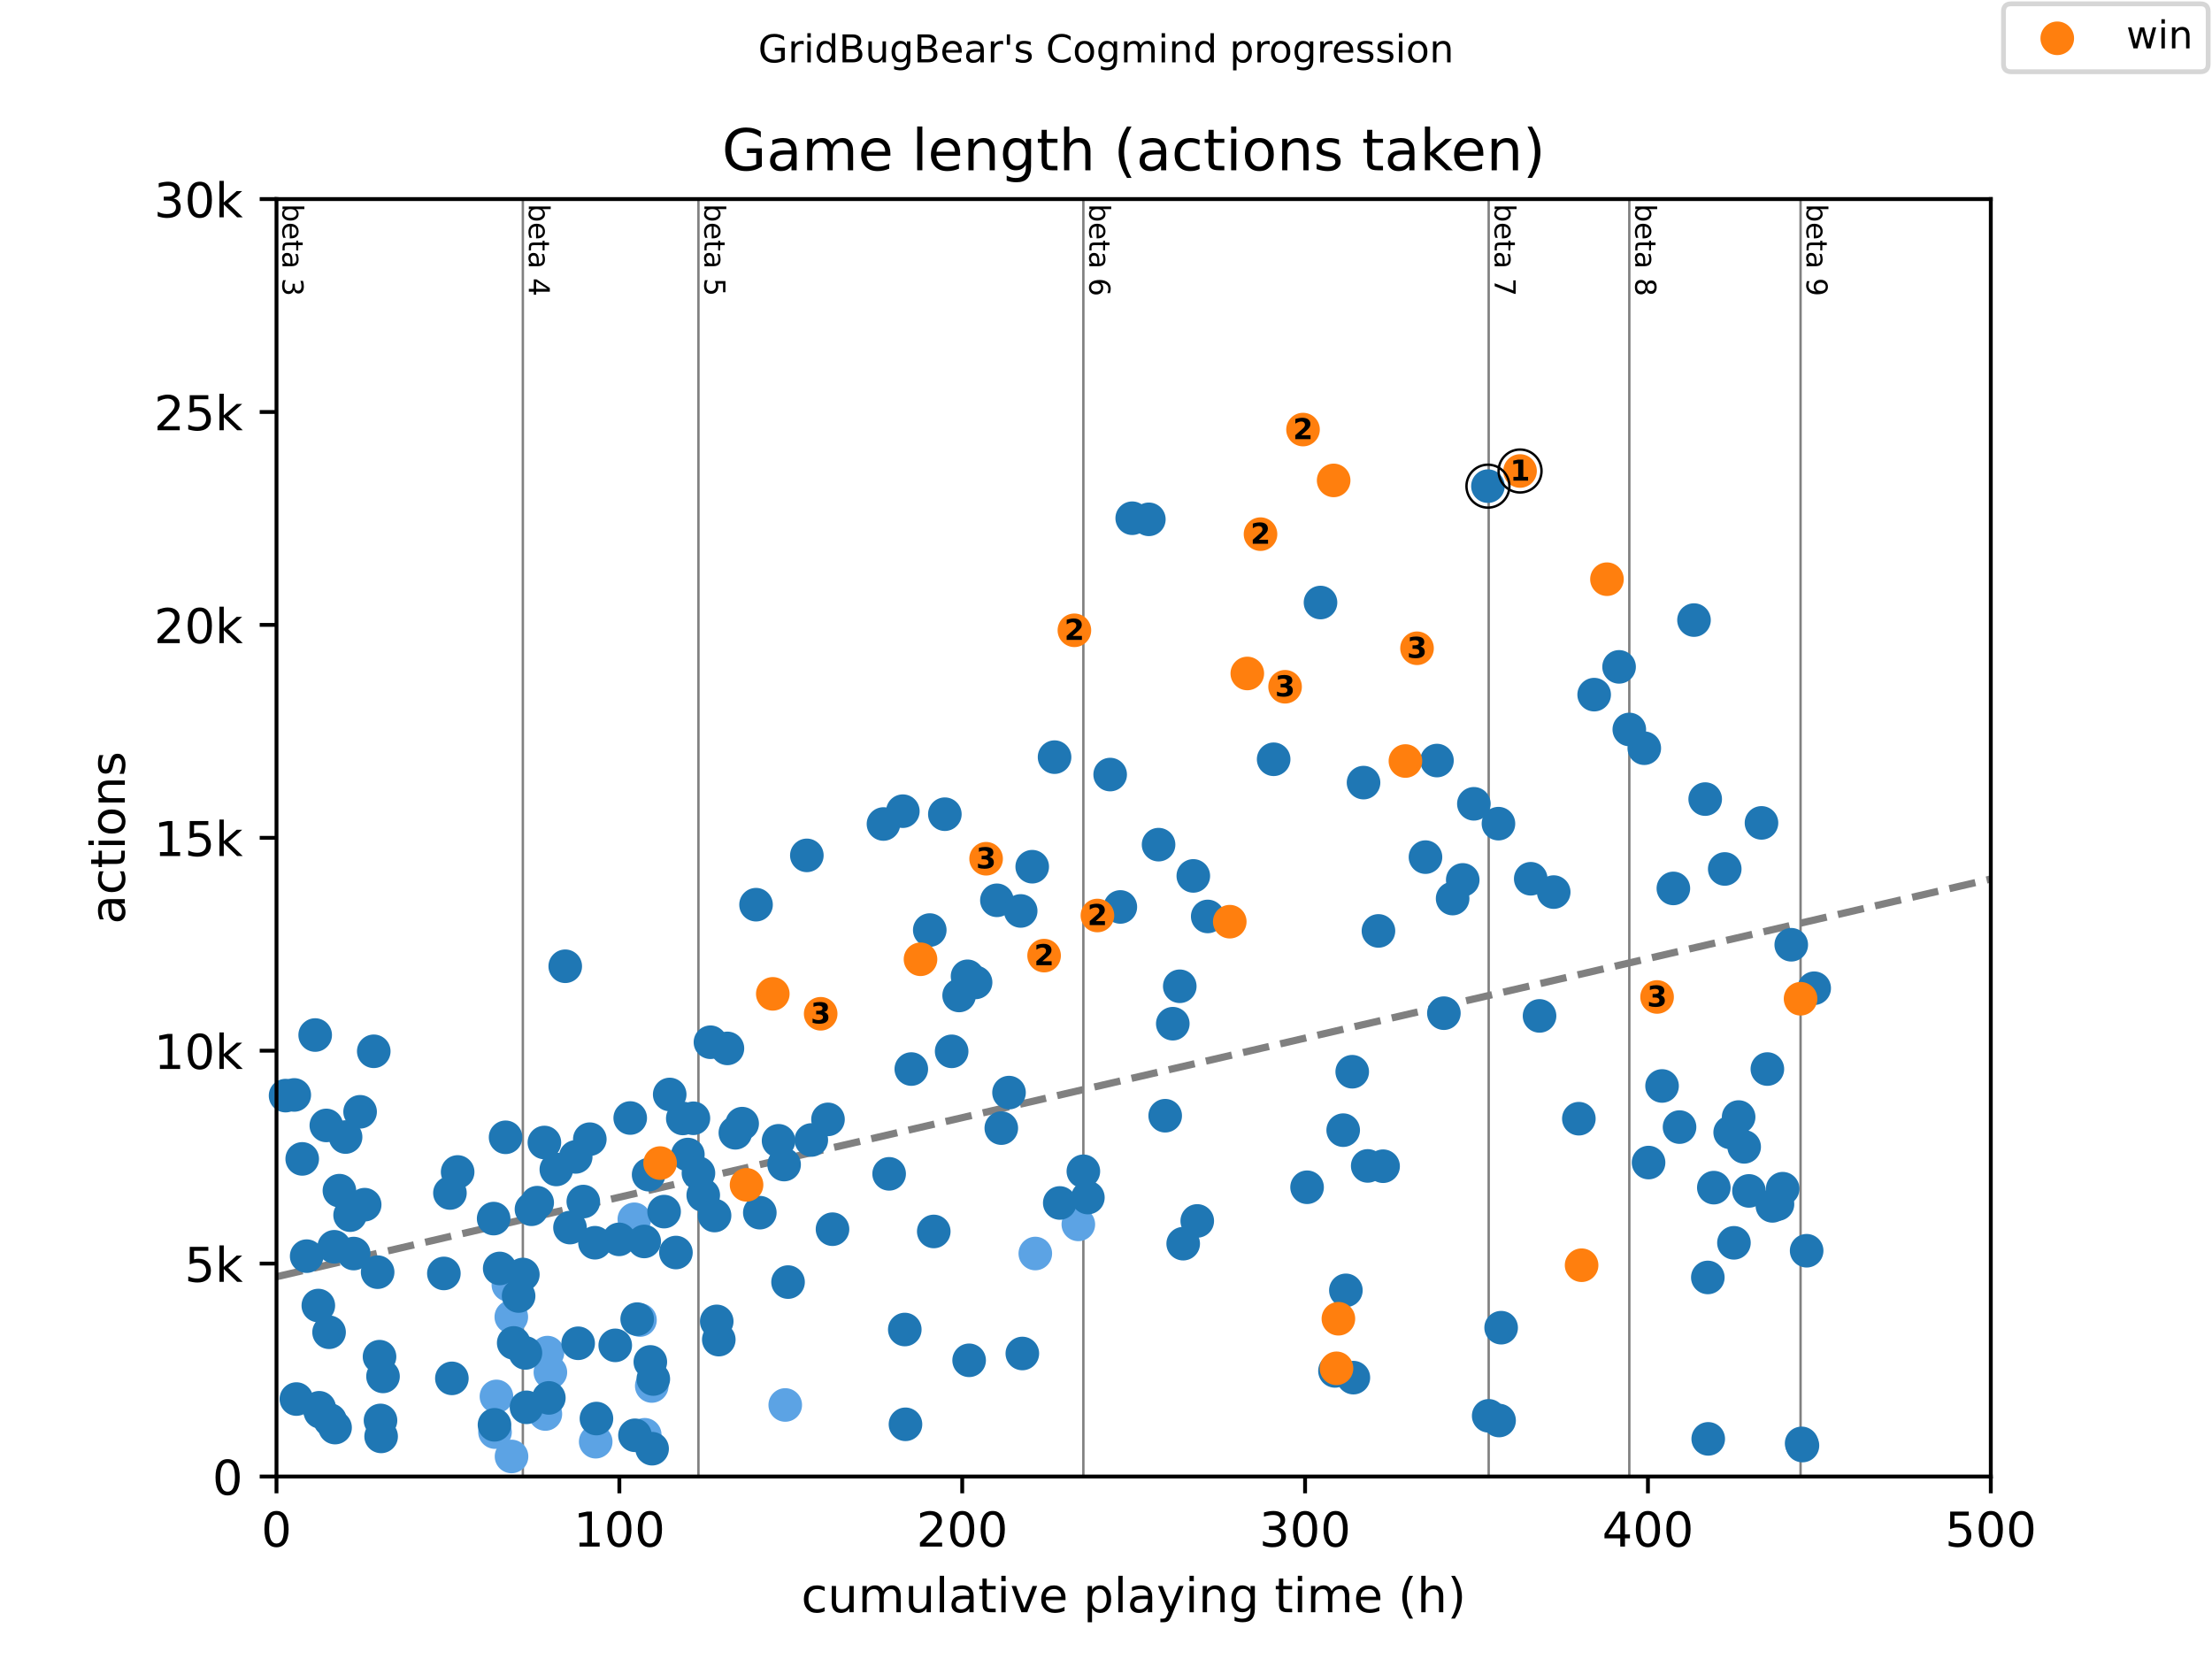 <?xml version="1.0" encoding="utf-8" standalone="no"?>
<!DOCTYPE svg PUBLIC "-//W3C//DTD SVG 1.1//EN"
  "http://www.w3.org/Graphics/SVG/1.1/DTD/svg11.dtd">
<!-- Created with matplotlib (https://matplotlib.org/) -->
<svg height="345.6pt" version="1.1" viewBox="0 0 460.8 345.6" width="460.8pt" xmlns="http://www.w3.org/2000/svg" xmlns:xlink="http://www.w3.org/1999/xlink">
 <defs>
  <style type="text/css">
*{stroke-linecap:butt;stroke-linejoin:round;}
  </style>
 </defs>
 <g id="figure_1">
  <g id="patch_1">
   <path d="M 0 345.6 
L 460.8 345.6 
L 460.8 0 
L 0 0 
z
" style="fill:#ffffff;"/>
  </g>
  <g id="axes_1">
   <g id="patch_2">
    <path d="M 57.6 307.584 
L 414.72 307.584 
L 414.72 41.472 
L 57.6 41.472 
z
" style="fill:#ffffff;"/>
   </g>
   <g id="line2d_1">
    <path clip-path="url(#p4af364e10b)" d="M 57.6 265.969 
L 414.72 183.115 
" style="fill:none;stroke:#808080;stroke-dasharray:5.55,2.4;stroke-dashoffset:0;stroke-width:1.5;"/>
   </g>
   <g id="line2d_2">
    <path clip-path="url(#p4af364e10b)" d="M 108.918 307.584 
L 108.918 41.472 
" style="fill:none;stroke:#808080;stroke-linecap:square;stroke-width:0.5;"/>
   </g>
   <g id="line2d_3">
    <path clip-path="url(#p4af364e10b)" d="M 145.499 307.584 
L 145.499 41.472 
" style="fill:none;stroke:#808080;stroke-linecap:square;stroke-width:0.5;"/>
   </g>
   <g id="line2d_4">
    <path clip-path="url(#p4af364e10b)" d="M 225.684 307.584 
L 225.684 41.472 
" style="fill:none;stroke:#808080;stroke-linecap:square;stroke-width:0.5;"/>
   </g>
   <g id="line2d_5">
    <path clip-path="url(#p4af364e10b)" d="M 310.12 307.584 
L 310.12 41.472 
" style="fill:none;stroke:#808080;stroke-linecap:square;stroke-width:0.5;"/>
   </g>
   <g id="line2d_6">
    <path clip-path="url(#p4af364e10b)" d="M 339.415 307.584 
L 339.415 41.472 
" style="fill:none;stroke:#808080;stroke-linecap:square;stroke-width:0.5;"/>
   </g>
   <g id="line2d_7">
    <path clip-path="url(#p4af364e10b)" d="M 375.089 307.584 
L 375.089 41.472 
" style="fill:none;stroke:#808080;stroke-linecap:square;stroke-width:0.5;"/>
   </g>
   <g id="text_1">
    <!-- beta 3 -->
    <defs>
     <path d="M 48.688 27.297 
Q 48.688 37.203 44.609 42.844 
Q 40.531 48.484 33.406 48.484 
Q 26.266 48.484 22.188 42.844 
Q 18.109 37.203 18.109 27.297 
Q 18.109 17.391 22.188 11.75 
Q 26.266 6.109 33.406 6.109 
Q 40.531 6.109 44.609 11.75 
Q 48.688 17.391 48.688 27.297 
z
M 18.109 46.391 
Q 20.953 51.266 25.266 53.625 
Q 29.594 56 35.594 56 
Q 45.562 56 51.781 48.094 
Q 58.016 40.188 58.016 27.297 
Q 58.016 14.406 51.781 6.484 
Q 45.562 -1.422 35.594 -1.422 
Q 29.594 -1.422 25.266 0.953 
Q 20.953 3.328 18.109 8.203 
L 18.109 0 
L 9.078 0 
L 9.078 75.984 
L 18.109 75.984 
z
" id="DejaVuSans-98"/>
     <path d="M 56.203 29.594 
L 56.203 25.203 
L 14.891 25.203 
Q 15.484 15.922 20.484 11.062 
Q 25.484 6.203 34.422 6.203 
Q 39.594 6.203 44.453 7.469 
Q 49.312 8.734 54.109 11.281 
L 54.109 2.781 
Q 49.266 0.734 44.188 -0.344 
Q 39.109 -1.422 33.891 -1.422 
Q 20.797 -1.422 13.156 6.188 
Q 5.516 13.812 5.516 26.812 
Q 5.516 40.234 12.766 48.109 
Q 20.016 56 32.328 56 
Q 43.359 56 49.781 48.891 
Q 56.203 41.797 56.203 29.594 
z
M 47.219 32.234 
Q 47.125 39.594 43.094 43.984 
Q 39.062 48.391 32.422 48.391 
Q 24.906 48.391 20.391 44.141 
Q 15.875 39.891 15.188 32.172 
z
" id="DejaVuSans-101"/>
     <path d="M 18.312 70.219 
L 18.312 54.688 
L 36.812 54.688 
L 36.812 47.703 
L 18.312 47.703 
L 18.312 18.016 
Q 18.312 11.328 20.141 9.422 
Q 21.969 7.516 27.594 7.516 
L 36.812 7.516 
L 36.812 0 
L 27.594 0 
Q 17.188 0 13.234 3.875 
Q 9.281 7.766 9.281 18.016 
L 9.281 47.703 
L 2.688 47.703 
L 2.688 54.688 
L 9.281 54.688 
L 9.281 70.219 
z
" id="DejaVuSans-116"/>
     <path d="M 34.281 27.484 
Q 23.391 27.484 19.188 25 
Q 14.984 22.516 14.984 16.5 
Q 14.984 11.719 18.141 8.906 
Q 21.297 6.109 26.703 6.109 
Q 34.188 6.109 38.703 11.406 
Q 43.219 16.703 43.219 25.484 
L 43.219 27.484 
z
M 52.203 31.203 
L 52.203 0 
L 43.219 0 
L 43.219 8.297 
Q 40.141 3.328 35.547 0.953 
Q 30.953 -1.422 24.312 -1.422 
Q 15.922 -1.422 10.953 3.297 
Q 6 8.016 6 15.922 
Q 6 25.141 12.172 29.828 
Q 18.359 34.516 30.609 34.516 
L 43.219 34.516 
L 43.219 35.406 
Q 43.219 41.609 39.141 45 
Q 35.062 48.391 27.688 48.391 
Q 23 48.391 18.547 47.266 
Q 14.109 46.141 10.016 43.891 
L 10.016 52.203 
Q 14.938 54.109 19.578 55.047 
Q 24.219 56 28.609 56 
Q 40.484 56 46.344 49.844 
Q 52.203 43.703 52.203 31.203 
z
" id="DejaVuSans-97"/>
     <path id="DejaVuSans-32"/>
     <path d="M 40.578 39.312 
Q 47.656 37.797 51.625 33 
Q 55.609 28.219 55.609 21.188 
Q 55.609 10.406 48.188 4.484 
Q 40.766 -1.422 27.094 -1.422 
Q 22.516 -1.422 17.656 -0.516 
Q 12.797 0.391 7.625 2.203 
L 7.625 11.719 
Q 11.719 9.328 16.594 8.109 
Q 21.484 6.891 26.812 6.891 
Q 36.078 6.891 40.938 10.547 
Q 45.797 14.203 45.797 21.188 
Q 45.797 27.641 41.281 31.266 
Q 36.766 34.906 28.719 34.906 
L 20.219 34.906 
L 20.219 43.016 
L 29.109 43.016 
Q 36.375 43.016 40.234 45.922 
Q 44.094 48.828 44.094 54.297 
Q 44.094 59.906 40.109 62.906 
Q 36.141 65.922 28.719 65.922 
Q 24.656 65.922 20.016 65.031 
Q 15.375 64.156 9.812 62.312 
L 9.812 71.094 
Q 15.438 72.656 20.344 73.438 
Q 25.25 74.219 29.594 74.219 
Q 40.828 74.219 47.359 69.109 
Q 53.906 64.016 53.906 55.328 
Q 53.906 49.266 50.438 45.094 
Q 46.969 40.922 40.578 39.312 
z
" id="DejaVuSans-51"/>
    </defs>
    <g transform="translate(58.848 42.472)rotate(-270)scale(0.06 -0.06)">
     <use xlink:href="#DejaVuSans-98"/>
     <use x="63.477" xlink:href="#DejaVuSans-101"/>
     <use x="125" xlink:href="#DejaVuSans-116"/>
     <use x="164.209" xlink:href="#DejaVuSans-97"/>
     <use x="225.488" xlink:href="#DejaVuSans-32"/>
     <use x="257.275" xlink:href="#DejaVuSans-51"/>
    </g>
   </g>
   <g id="text_2">
    <!-- beta 4 -->
    <defs>
     <path d="M 37.797 64.312 
L 12.891 25.391 
L 37.797 25.391 
z
M 35.203 72.906 
L 47.609 72.906 
L 47.609 25.391 
L 58.016 25.391 
L 58.016 17.188 
L 47.609 17.188 
L 47.609 0 
L 37.797 0 
L 37.797 17.188 
L 4.891 17.188 
L 4.891 26.703 
z
" id="DejaVuSans-52"/>
    </defs>
    <g transform="translate(110.166 42.472)rotate(-270)scale(0.06 -0.06)">
     <use xlink:href="#DejaVuSans-98"/>
     <use x="63.477" xlink:href="#DejaVuSans-101"/>
     <use x="125" xlink:href="#DejaVuSans-116"/>
     <use x="164.209" xlink:href="#DejaVuSans-97"/>
     <use x="225.488" xlink:href="#DejaVuSans-32"/>
     <use x="257.275" xlink:href="#DejaVuSans-52"/>
    </g>
   </g>
   <g id="text_3">
    <!-- beta 5 -->
    <defs>
     <path d="M 10.797 72.906 
L 49.516 72.906 
L 49.516 64.594 
L 19.828 64.594 
L 19.828 46.734 
Q 21.969 47.469 24.109 47.828 
Q 26.266 48.188 28.422 48.188 
Q 40.625 48.188 47.75 41.5 
Q 54.891 34.812 54.891 23.391 
Q 54.891 11.625 47.562 5.094 
Q 40.234 -1.422 26.906 -1.422 
Q 22.312 -1.422 17.547 -0.641 
Q 12.797 0.141 7.719 1.703 
L 7.719 11.625 
Q 12.109 9.234 16.797 8.062 
Q 21.484 6.891 26.703 6.891 
Q 35.156 6.891 40.078 11.328 
Q 45.016 15.766 45.016 23.391 
Q 45.016 31 40.078 35.438 
Q 35.156 39.891 26.703 39.891 
Q 22.75 39.891 18.812 39.016 
Q 14.891 38.141 10.797 36.281 
z
" id="DejaVuSans-53"/>
    </defs>
    <g transform="translate(146.747 42.472)rotate(-270)scale(0.06 -0.06)">
     <use xlink:href="#DejaVuSans-98"/>
     <use x="63.477" xlink:href="#DejaVuSans-101"/>
     <use x="125" xlink:href="#DejaVuSans-116"/>
     <use x="164.209" xlink:href="#DejaVuSans-97"/>
     <use x="225.488" xlink:href="#DejaVuSans-32"/>
     <use x="257.275" xlink:href="#DejaVuSans-53"/>
    </g>
   </g>
   <g id="text_4">
    <!-- beta 6 -->
    <defs>
     <path d="M 33.016 40.375 
Q 26.375 40.375 22.484 35.828 
Q 18.609 31.297 18.609 23.391 
Q 18.609 15.531 22.484 10.953 
Q 26.375 6.391 33.016 6.391 
Q 39.656 6.391 43.531 10.953 
Q 47.406 15.531 47.406 23.391 
Q 47.406 31.297 43.531 35.828 
Q 39.656 40.375 33.016 40.375 
z
M 52.594 71.297 
L 52.594 62.312 
Q 48.875 64.062 45.094 64.984 
Q 41.312 65.922 37.594 65.922 
Q 27.828 65.922 22.672 59.328 
Q 17.531 52.734 16.797 39.406 
Q 19.672 43.656 24.016 45.922 
Q 28.375 48.188 33.594 48.188 
Q 44.578 48.188 50.953 41.516 
Q 57.328 34.859 57.328 23.391 
Q 57.328 12.156 50.688 5.359 
Q 44.047 -1.422 33.016 -1.422 
Q 20.359 -1.422 13.672 8.266 
Q 6.984 17.969 6.984 36.375 
Q 6.984 53.656 15.188 63.938 
Q 23.391 74.219 37.203 74.219 
Q 40.922 74.219 44.703 73.484 
Q 48.484 72.75 52.594 71.297 
z
" id="DejaVuSans-54"/>
    </defs>
    <g transform="translate(226.932 42.472)rotate(-270)scale(0.06 -0.06)">
     <use xlink:href="#DejaVuSans-98"/>
     <use x="63.477" xlink:href="#DejaVuSans-101"/>
     <use x="125" xlink:href="#DejaVuSans-116"/>
     <use x="164.209" xlink:href="#DejaVuSans-97"/>
     <use x="225.488" xlink:href="#DejaVuSans-32"/>
     <use x="257.275" xlink:href="#DejaVuSans-54"/>
    </g>
   </g>
   <g id="text_5">
    <!-- beta 7 -->
    <defs>
     <path d="M 8.203 72.906 
L 55.078 72.906 
L 55.078 68.703 
L 28.609 0 
L 18.312 0 
L 43.219 64.594 
L 8.203 64.594 
z
" id="DejaVuSans-55"/>
    </defs>
    <g transform="translate(311.367 42.472)rotate(-270)scale(0.06 -0.06)">
     <use xlink:href="#DejaVuSans-98"/>
     <use x="63.477" xlink:href="#DejaVuSans-101"/>
     <use x="125" xlink:href="#DejaVuSans-116"/>
     <use x="164.209" xlink:href="#DejaVuSans-97"/>
     <use x="225.488" xlink:href="#DejaVuSans-32"/>
     <use x="257.275" xlink:href="#DejaVuSans-55"/>
    </g>
   </g>
   <g id="text_6">
    <!-- beta 8 -->
    <defs>
     <path d="M 31.781 34.625 
Q 24.75 34.625 20.719 30.859 
Q 16.703 27.094 16.703 20.516 
Q 16.703 13.922 20.719 10.156 
Q 24.75 6.391 31.781 6.391 
Q 38.812 6.391 42.859 10.172 
Q 46.922 13.969 46.922 20.516 
Q 46.922 27.094 42.891 30.859 
Q 38.875 34.625 31.781 34.625 
z
M 21.922 38.812 
Q 15.578 40.375 12.031 44.719 
Q 8.5 49.078 8.5 55.328 
Q 8.5 64.062 14.719 69.141 
Q 20.953 74.219 31.781 74.219 
Q 42.672 74.219 48.875 69.141 
Q 55.078 64.062 55.078 55.328 
Q 55.078 49.078 51.531 44.719 
Q 48 40.375 41.703 38.812 
Q 48.828 37.156 52.797 32.312 
Q 56.781 27.484 56.781 20.516 
Q 56.781 9.906 50.312 4.234 
Q 43.844 -1.422 31.781 -1.422 
Q 19.734 -1.422 13.25 4.234 
Q 6.781 9.906 6.781 20.516 
Q 6.781 27.484 10.781 32.312 
Q 14.797 37.156 21.922 38.812 
z
M 18.312 54.391 
Q 18.312 48.734 21.844 45.562 
Q 25.391 42.391 31.781 42.391 
Q 38.141 42.391 41.719 45.562 
Q 45.312 48.734 45.312 54.391 
Q 45.312 60.062 41.719 63.234 
Q 38.141 66.406 31.781 66.406 
Q 25.391 66.406 21.844 63.234 
Q 18.312 60.062 18.312 54.391 
z
" id="DejaVuSans-56"/>
    </defs>
    <g transform="translate(340.663 42.472)rotate(-270)scale(0.06 -0.06)">
     <use xlink:href="#DejaVuSans-98"/>
     <use x="63.477" xlink:href="#DejaVuSans-101"/>
     <use x="125" xlink:href="#DejaVuSans-116"/>
     <use x="164.209" xlink:href="#DejaVuSans-97"/>
     <use x="225.488" xlink:href="#DejaVuSans-32"/>
     <use x="257.275" xlink:href="#DejaVuSans-56"/>
    </g>
   </g>
   <g id="text_7">
    <!-- beta 9 -->
    <defs>
     <path d="M 10.984 1.516 
L 10.984 10.5 
Q 14.703 8.734 18.5 7.812 
Q 22.312 6.891 25.984 6.891 
Q 35.75 6.891 40.891 13.453 
Q 46.047 20.016 46.781 33.406 
Q 43.953 29.203 39.594 26.953 
Q 35.25 24.703 29.984 24.703 
Q 19.047 24.703 12.672 31.312 
Q 6.297 37.938 6.297 49.422 
Q 6.297 60.641 12.938 67.422 
Q 19.578 74.219 30.609 74.219 
Q 43.266 74.219 49.922 64.516 
Q 56.594 54.828 56.594 36.375 
Q 56.594 19.141 48.406 8.859 
Q 40.234 -1.422 26.422 -1.422 
Q 22.703 -1.422 18.891 -0.688 
Q 15.094 0.047 10.984 1.516 
z
M 30.609 32.422 
Q 37.25 32.422 41.125 36.953 
Q 45.016 41.5 45.016 49.422 
Q 45.016 57.281 41.125 61.844 
Q 37.25 66.406 30.609 66.406 
Q 23.969 66.406 20.094 61.844 
Q 16.219 57.281 16.219 49.422 
Q 16.219 41.5 20.094 36.953 
Q 23.969 32.422 30.609 32.422 
z
" id="DejaVuSans-57"/>
    </defs>
    <g transform="translate(376.337 42.472)rotate(-270)scale(0.06 -0.06)">
     <use xlink:href="#DejaVuSans-98"/>
     <use x="63.477" xlink:href="#DejaVuSans-101"/>
     <use x="125" xlink:href="#DejaVuSans-116"/>
     <use x="164.209" xlink:href="#DejaVuSans-97"/>
     <use x="225.488" xlink:href="#DejaVuSans-32"/>
     <use x="257.275" xlink:href="#DejaVuSans-57"/>
    </g>
   </g>
   <g id="PathCollection_1">
    <defs>
     <path d="M 0 3 
C 0.796 3 1.559 2.684 2.121 2.121 
C 2.684 1.559 3 0.796 3 0 
C 3 -0.796 2.684 -1.559 2.121 -2.121 
C 1.559 -2.684 0.796 -3 0 -3 
C -0.796 -3 -1.559 -2.684 -2.121 -2.121 
C -2.684 -1.559 -3 -0.796 -3 0 
C -3 0.796 -2.684 1.559 -2.121 2.121 
C -1.559 2.684 -0.796 3 0 3 
z
" id="mb358f720b6" style="stroke:#5ca3e4;"/>
    </defs>
    <g>
     <use style="fill:#5ca3e4;stroke:#5ca3e4;" x="103.121" xlink:href="#mb358f720b6" y="298.332"/>
     <use style="fill:#5ca3e4;stroke:#5ca3e4;" x="103.418" xlink:href="#mb358f720b6" y="290.899"/>
     <use style="fill:#5ca3e4;stroke:#5ca3e4;" x="105.906" xlink:href="#mb358f720b6" y="267.667"/>
     <use style="fill:#5ca3e4;stroke:#5ca3e4;" x="106.514" xlink:href="#mb358f720b6" y="274.338"/>
     <use style="fill:#5ca3e4;stroke:#5ca3e4;" x="106.561" xlink:href="#mb358f720b6" y="303.406"/>
     <use style="fill:#5ca3e4;stroke:#5ca3e4;" x="113.608" xlink:href="#mb358f720b6" y="294.562"/>
     <use style="fill:#5ca3e4;stroke:#5ca3e4;" x="114.049" xlink:href="#mb358f720b6" y="281.771"/>
     <use style="fill:#5ca3e4;stroke:#5ca3e4;" x="114.656" xlink:href="#mb358f720b6" y="285.878"/>
     <use style="fill:#5ca3e4;stroke:#5ca3e4;" x="124.096" xlink:href="#mb358f720b6" y="300.337"/>
     <use style="fill:#5ca3e4;stroke:#5ca3e4;" x="132.143" xlink:href="#mb358f720b6" y="253.998"/>
     <use style="fill:#5ca3e4;stroke:#5ca3e4;" x="133.321" xlink:href="#mb358f720b6" y="274.985"/>
     <use style="fill:#5ca3e4;stroke:#5ca3e4;" x="134.309" xlink:href="#mb358f720b6" y="298.891"/>
     <use style="fill:#5ca3e4;stroke:#5ca3e4;" x="135.774" xlink:href="#mb358f720b6" y="288.726"/>
     <use style="fill:#5ca3e4;stroke:#5ca3e4;" x="163.581" xlink:href="#mb358f720b6" y="292.682"/>
     <use style="fill:#5ca3e4;stroke:#5ca3e4;" x="215.673" xlink:href="#mb358f720b6" y="261.13"/>
     <use style="fill:#5ca3e4;stroke:#5ca3e4;" x="224.637" xlink:href="#mb358f720b6" y="255.062"/>
    </g>
   </g>
   <g id="PathCollection_2">
    <defs>
     <path d="M 0 3 
C 0.796 3 1.559 2.684 2.121 2.121 
C 2.684 1.559 3 0.796 3 0 
C 3 -0.796 2.684 -1.559 2.121 -2.121 
C 1.559 -2.684 0.796 -3 0 -3 
C -0.796 -3 -1.559 -2.684 -2.121 -2.121 
C -2.684 -1.559 -3 -0.796 -3 0 
C -3 0.796 -2.684 1.559 -2.121 2.121 
C -1.559 2.684 -0.796 3 0 3 
z
" id="ma6cc4eb9ec" style="stroke:#1f77b4;"/>
    </defs>
    <g>
     <use style="fill:#1f77b4;stroke:#1f77b4;" x="59.493" xlink:href="#ma6cc4eb9ec" y="228.238"/>
     <use style="fill:#1f77b4;stroke:#1f77b4;" x="61.302" xlink:href="#ma6cc4eb9ec" y="228.096"/>
     <use style="fill:#1f77b4;stroke:#1f77b4;" x="61.743" xlink:href="#ma6cc4eb9ec" y="291.449"/>
     <use style="fill:#1f77b4;stroke:#1f77b4;" x="62.957" xlink:href="#ma6cc4eb9ec" y="241.42"/>
     <use style="fill:#1f77b4;stroke:#1f77b4;" x="63.885" xlink:href="#ma6cc4eb9ec" y="261.68"/>
     <use style="fill:#1f77b4;stroke:#1f77b4;" x="65.659" xlink:href="#ma6cc4eb9ec" y="215.616"/>
     <use style="fill:#1f77b4;stroke:#1f77b4;" x="66.314" xlink:href="#ma6cc4eb9ec" y="271.969"/>
     <use style="fill:#1f77b4;stroke:#1f77b4;" x="66.492" xlink:href="#ma6cc4eb9ec" y="293.267"/>
     <use style="fill:#1f77b4;stroke:#1f77b4;" x="66.742" xlink:href="#ma6cc4eb9ec" y="294.119"/>
     <use style="fill:#1f77b4;stroke:#1f77b4;" x="67.98" xlink:href="#ma6cc4eb9ec" y="234.448"/>
     <use style="fill:#1f77b4;stroke:#1f77b4;" x="68.552" xlink:href="#ma6cc4eb9ec" y="277.531"/>
     <use style="fill:#1f77b4;stroke:#1f77b4;" x="68.754" xlink:href="#ma6cc4eb9ec" y="295.84"/>
     <use style="fill:#1f77b4;stroke:#1f77b4;" x="69.623" xlink:href="#ma6cc4eb9ec" y="259.728"/>
     <use style="fill:#1f77b4;stroke:#1f77b4;" x="69.802" xlink:href="#ma6cc4eb9ec" y="297.392"/>
     <use style="fill:#1f77b4;stroke:#1f77b4;" x="70.706" xlink:href="#ma6cc4eb9ec" y="248.037"/>
     <use style="fill:#1f77b4;stroke:#1f77b4;" x="71.992" xlink:href="#ma6cc4eb9ec" y="236.869"/>
     <use style="fill:#1f77b4;stroke:#1f77b4;" x="72.932" xlink:href="#ma6cc4eb9ec" y="253.137"/>
     <use style="fill:#1f77b4;stroke:#1f77b4;" x="73.682" xlink:href="#ma6cc4eb9ec" y="261.139"/>
     <use style="fill:#1f77b4;stroke:#1f77b4;" x="75.016" xlink:href="#ma6cc4eb9ec" y="231.609"/>
     <use style="fill:#1f77b4;stroke:#1f77b4;" x="75.968" xlink:href="#ma6cc4eb9ec" y="250.955"/>
     <use style="fill:#1f77b4;stroke:#1f77b4;" x="77.861" xlink:href="#ma6cc4eb9ec" y="219.004"/>
     <use style="fill:#1f77b4;stroke:#1f77b4;" x="78.67" xlink:href="#ma6cc4eb9ec" y="265.015"/>
     <use style="fill:#1f77b4;stroke:#1f77b4;" x="79.063" xlink:href="#ma6cc4eb9ec" y="282.623"/>
     <use style="fill:#1f77b4;stroke:#1f77b4;" x="79.265" xlink:href="#ma6cc4eb9ec" y="295.902"/>
     <use style="fill:#1f77b4;stroke:#1f77b4;" x="79.396" xlink:href="#ma6cc4eb9ec" y="299.228"/>
     <use style="fill:#1f77b4;stroke:#1f77b4;" x="79.789" xlink:href="#ma6cc4eb9ec" y="286.73"/>
     <use style="fill:#1f77b4;stroke:#1f77b4;" x="92.467" xlink:href="#ma6cc4eb9ec" y="265.281"/>
     <use style="fill:#1f77b4;stroke:#1f77b4;" x="93.729" xlink:href="#ma6cc4eb9ec" y="248.525"/>
     <use style="fill:#1f77b4;stroke:#1f77b4;" x="94.133" xlink:href="#ma6cc4eb9ec" y="287.138"/>
     <use style="fill:#1f77b4;stroke:#1f77b4;" x="95.336" xlink:href="#ma6cc4eb9ec" y="244.143"/>
     <use style="fill:#1f77b4;stroke:#1f77b4;" x="102.835" xlink:href="#ma6cc4eb9ec" y="253.856"/>
     <use style="fill:#1f77b4;stroke:#1f77b4;" x="103.014" xlink:href="#ma6cc4eb9ec" y="296.815"/>
     <use style="fill:#1f77b4;stroke:#1f77b4;" x="104.097" xlink:href="#ma6cc4eb9ec" y="264.243"/>
     <use style="fill:#1f77b4;stroke:#1f77b4;" x="105.323" xlink:href="#ma6cc4eb9ec" y="236.922"/>
     <use style="fill:#1f77b4;stroke:#1f77b4;" x="107.014" xlink:href="#ma6cc4eb9ec" y="279.758"/>
     <use style="fill:#1f77b4;stroke:#1f77b4;" x="108.037" xlink:href="#ma6cc4eb9ec" y="269.982"/>
     <use style="fill:#1f77b4;stroke:#1f77b4;" x="108.918" xlink:href="#ma6cc4eb9ec" y="265.503"/>
     <use style="fill:#1f77b4;stroke:#1f77b4;" x="109.454" xlink:href="#ma6cc4eb9ec" y="281.842"/>
     <use style="fill:#1f77b4;stroke:#1f77b4;" x="109.68" xlink:href="#ma6cc4eb9ec" y="293.17"/>
     <use style="fill:#1f77b4;stroke:#1f77b4;" x="110.716" xlink:href="#ma6cc4eb9ec" y="251.913"/>
     <use style="fill:#1f77b4;stroke:#1f77b4;" x="111.906" xlink:href="#ma6cc4eb9ec" y="250.538"/>
     <use style="fill:#1f77b4;stroke:#1f77b4;" x="113.406" xlink:href="#ma6cc4eb9ec" y="238.005"/>
     <use style="fill:#1f77b4;stroke:#1f77b4;" x="114.334" xlink:href="#ma6cc4eb9ec" y="291.209"/>
     <use style="fill:#1f77b4;stroke:#1f77b4;" x="115.894" xlink:href="#ma6cc4eb9ec" y="243.62"/>
     <use style="fill:#1f77b4;stroke:#1f77b4;" x="117.751" xlink:href="#ma6cc4eb9ec" y="201.29"/>
     <use style="fill:#1f77b4;stroke:#1f77b4;" x="118.739" xlink:href="#ma6cc4eb9ec" y="255.728"/>
     <use style="fill:#1f77b4;stroke:#1f77b4;" x="119.929" xlink:href="#ma6cc4eb9ec" y="241.003"/>
     <use style="fill:#1f77b4;stroke:#1f77b4;" x="120.441" xlink:href="#ma6cc4eb9ec" y="279.829"/>
     <use style="fill:#1f77b4;stroke:#1f77b4;" x="121.513" xlink:href="#ma6cc4eb9ec" y="250.308"/>
     <use style="fill:#1f77b4;stroke:#1f77b4;" x="122.87" xlink:href="#ma6cc4eb9ec" y="237.313"/>
     <use style="fill:#1f77b4;stroke:#1f77b4;" x="123.941" xlink:href="#ma6cc4eb9ec" y="258.886"/>
     <use style="fill:#1f77b4;stroke:#1f77b4;" x="124.25" xlink:href="#ma6cc4eb9ec" y="295.511"/>
     <use style="fill:#1f77b4;stroke:#1f77b4;" x="128.167" xlink:href="#ma6cc4eb9ec" y="280.263"/>
     <use style="fill:#1f77b4;stroke:#1f77b4;" x="128.964" xlink:href="#ma6cc4eb9ec" y="258.185"/>
     <use style="fill:#1f77b4;stroke:#1f77b4;" x="131.286" xlink:href="#ma6cc4eb9ec" y="232.904"/>
     <use style="fill:#1f77b4;stroke:#1f77b4;" x="132.274" xlink:href="#ma6cc4eb9ec" y="298.997"/>
     <use style="fill:#1f77b4;stroke:#1f77b4;" x="132.738" xlink:href="#ma6cc4eb9ec" y="274.799"/>
     <use style="fill:#1f77b4;stroke:#1f77b4;" x="134.202" xlink:href="#ma6cc4eb9ec" y="258.619"/>
     <use style="fill:#1f77b4;stroke:#1f77b4;" x="135.119" xlink:href="#ma6cc4eb9ec" y="244.702"/>
     <use style="fill:#1f77b4;stroke:#1f77b4;" x="135.476" xlink:href="#ma6cc4eb9ec" y="283.714"/>
     <use style="fill:#1f77b4;stroke:#1f77b4;" x="135.845" xlink:href="#ma6cc4eb9ec" y="301.792"/>
     <use style="fill:#1f77b4;stroke:#1f77b4;" x="136.095" xlink:href="#ma6cc4eb9ec" y="287.271"/>
     <use style="fill:#1f77b4;stroke:#1f77b4;" x="138.345" xlink:href="#ma6cc4eb9ec" y="252.401"/>
     <use style="fill:#1f77b4;stroke:#1f77b4;" x="139.511" xlink:href="#ma6cc4eb9ec" y="227.999"/>
     <use style="fill:#1f77b4;stroke:#1f77b4;" x="140.809" xlink:href="#ma6cc4eb9ec" y="260.926"/>
     <use style="fill:#1f77b4;stroke:#1f77b4;" x="142.237" xlink:href="#ma6cc4eb9ec" y="232.993"/>
     <use style="fill:#1f77b4;stroke:#1f77b4;" x="143.297" xlink:href="#ma6cc4eb9ec" y="240.515"/>
     <use style="fill:#1f77b4;stroke:#1f77b4;" x="144.452" xlink:href="#ma6cc4eb9ec" y="232.957"/>
     <use style="fill:#1f77b4;stroke:#1f77b4;" x="145.499" xlink:href="#ma6cc4eb9ec" y="244.391"/>
     <use style="fill:#1f77b4;stroke:#1f77b4;" x="146.499" xlink:href="#ma6cc4eb9ec" y="248.977"/>
     <use style="fill:#1f77b4;stroke:#1f77b4;" x="147.999" xlink:href="#ma6cc4eb9ec" y="217.115"/>
     <use style="fill:#1f77b4;stroke:#1f77b4;" x="148.856" xlink:href="#ma6cc4eb9ec" y="253.217"/>
     <use style="fill:#1f77b4;stroke:#1f77b4;" x="149.308" xlink:href="#ma6cc4eb9ec" y="275.269"/>
     <use style="fill:#1f77b4;stroke:#1f77b4;" x="149.737" xlink:href="#ma6cc4eb9ec" y="279.066"/>
     <use style="fill:#1f77b4;stroke:#1f77b4;" x="151.534" xlink:href="#ma6cc4eb9ec" y="218.401"/>
     <use style="fill:#1f77b4;stroke:#1f77b4;" x="153.189" xlink:href="#ma6cc4eb9ec" y="235.982"/>
     <use style="fill:#1f77b4;stroke:#1f77b4;" x="154.606" xlink:href="#ma6cc4eb9ec" y="234.075"/>
     <use style="fill:#1f77b4;stroke:#1f77b4;" x="157.498" xlink:href="#ma6cc4eb9ec" y="188.463"/>
     <use style="fill:#1f77b4;stroke:#1f77b4;" x="158.284" xlink:href="#ma6cc4eb9ec" y="252.623"/>
     <use style="fill:#1f77b4;stroke:#1f77b4;" x="162.189" xlink:href="#ma6cc4eb9ec" y="237.65"/>
     <use style="fill:#1f77b4;stroke:#1f77b4;" x="163.343" xlink:href="#ma6cc4eb9ec" y="242.599"/>
     <use style="fill:#1f77b4;stroke:#1f77b4;" x="164.165" xlink:href="#ma6cc4eb9ec" y="267.082"/>
     <use style="fill:#1f77b4;stroke:#1f77b4;" x="168.081" xlink:href="#ma6cc4eb9ec" y="178.191"/>
     <use style="fill:#1f77b4;stroke:#1f77b4;" x="169.01" xlink:href="#ma6cc4eb9ec" y="237.481"/>
     <use style="fill:#1f77b4;stroke:#1f77b4;" x="172.486" xlink:href="#ma6cc4eb9ec" y="233.188"/>
     <use style="fill:#1f77b4;stroke:#1f77b4;" x="173.426" xlink:href="#ma6cc4eb9ec" y="256.065"/>
     <use style="fill:#1f77b4;stroke:#1f77b4;" x="184.044" xlink:href="#ma6cc4eb9ec" y="171.654"/>
     <use style="fill:#1f77b4;stroke:#1f77b4;" x="185.223" xlink:href="#ma6cc4eb9ec" y="244.533"/>
     <use style="fill:#1f77b4;stroke:#1f77b4;" x="188.08" xlink:href="#ma6cc4eb9ec" y="168.984"/>
     <use style="fill:#1f77b4;stroke:#1f77b4;" x="188.484" xlink:href="#ma6cc4eb9ec" y="276.963"/>
     <use style="fill:#1f77b4;stroke:#1f77b4;" x="188.627" xlink:href="#ma6cc4eb9ec" y="296.709"/>
     <use style="fill:#1f77b4;stroke:#1f77b4;" x="189.842" xlink:href="#ma6cc4eb9ec" y="222.703"/>
     <use style="fill:#1f77b4;stroke:#1f77b4;" x="193.687" xlink:href="#ma6cc4eb9ec" y="193.75"/>
     <use style="fill:#1f77b4;stroke:#1f77b4;" x="194.52" xlink:href="#ma6cc4eb9ec" y="256.535"/>
     <use style="fill:#1f77b4;stroke:#1f77b4;" x="196.829" xlink:href="#ma6cc4eb9ec" y="169.614"/>
     <use style="fill:#1f77b4;stroke:#1f77b4;" x="198.246" xlink:href="#ma6cc4eb9ec" y="219.013"/>
     <use style="fill:#1f77b4;stroke:#1f77b4;" x="199.805" xlink:href="#ma6cc4eb9ec" y="207.375"/>
     <use style="fill:#1f77b4;stroke:#1f77b4;" x="201.555" xlink:href="#ma6cc4eb9ec" y="203.383"/>
     <use style="fill:#1f77b4;stroke:#1f77b4;" x="201.888" xlink:href="#ma6cc4eb9ec" y="283.377"/>
     <use style="fill:#1f77b4;stroke:#1f77b4;" x="203.234" xlink:href="#ma6cc4eb9ec" y="204.652"/>
     <use style="fill:#1f77b4;stroke:#1f77b4;" x="207.674" xlink:href="#ma6cc4eb9ec" y="187.55"/>
     <use style="fill:#1f77b4;stroke:#1f77b4;" x="208.59" xlink:href="#ma6cc4eb9ec" y="235.006"/>
     <use style="fill:#1f77b4;stroke:#1f77b4;" x="210.197" xlink:href="#ma6cc4eb9ec" y="227.608"/>
     <use style="fill:#1f77b4;stroke:#1f77b4;" x="212.626" xlink:href="#ma6cc4eb9ec" y="189.767"/>
     <use style="fill:#1f77b4;stroke:#1f77b4;" x="212.971" xlink:href="#ma6cc4eb9ec" y="281.957"/>
     <use style="fill:#1f77b4;stroke:#1f77b4;" x="215.03" xlink:href="#ma6cc4eb9ec" y="180.551"/>
     <use style="fill:#1f77b4;stroke:#1f77b4;" x="219.685" xlink:href="#ma6cc4eb9ec" y="157.727"/>
     <use style="fill:#1f77b4;stroke:#1f77b4;" x="220.768" xlink:href="#ma6cc4eb9ec" y="250.601"/>
     <use style="fill:#1f77b4;stroke:#1f77b4;" x="225.684" xlink:href="#ma6cc4eb9ec" y="244.001"/>
     <use style="fill:#1f77b4;stroke:#1f77b4;" x="226.625" xlink:href="#ma6cc4eb9ec" y="249.474"/>
     <use style="fill:#1f77b4;stroke:#1f77b4;" x="231.267" xlink:href="#ma6cc4eb9ec" y="161.355"/>
     <use style="fill:#1f77b4;stroke:#1f77b4;" x="233.386" xlink:href="#ma6cc4eb9ec" y="188.934"/>
     <use style="fill:#1f77b4;stroke:#1f77b4;" x="235.862" xlink:href="#ma6cc4eb9ec" y="107.956"/>
     <use style="fill:#1f77b4;stroke:#1f77b4;" x="239.326" xlink:href="#ma6cc4eb9ec" y="108.186"/>
     <use style="fill:#1f77b4;stroke:#1f77b4;" x="241.35" xlink:href="#ma6cc4eb9ec" y="175.956"/>
     <use style="fill:#1f77b4;stroke:#1f77b4;" x="242.731" xlink:href="#ma6cc4eb9ec" y="232.425"/>
     <use style="fill:#1f77b4;stroke:#1f77b4;" x="244.314" xlink:href="#ma6cc4eb9ec" y="213.256"/>
     <use style="fill:#1f77b4;stroke:#1f77b4;" x="245.767" xlink:href="#ma6cc4eb9ec" y="205.459"/>
     <use style="fill:#1f77b4;stroke:#1f77b4;" x="246.481" xlink:href="#ma6cc4eb9ec" y="259.081"/>
     <use style="fill:#1f77b4;stroke:#1f77b4;" x="248.588" xlink:href="#ma6cc4eb9ec" y="182.467"/>
     <use style="fill:#1f77b4;stroke:#1f77b4;" x="249.409" xlink:href="#ma6cc4eb9ec" y="254.344"/>
     <use style="fill:#1f77b4;stroke:#1f77b4;" x="251.588" xlink:href="#ma6cc4eb9ec" y="190.912"/>
     <use style="fill:#1f77b4;stroke:#1f77b4;" x="265.325" xlink:href="#ma6cc4eb9ec" y="158.171"/>
     <use style="fill:#1f77b4;stroke:#1f77b4;" x="272.289" xlink:href="#ma6cc4eb9ec" y="247.327"/>
     <use style="fill:#1f77b4;stroke:#1f77b4;" x="275.086" xlink:href="#ma6cc4eb9ec" y="125.519"/>
     <use style="fill:#1f77b4;stroke:#1f77b4;" x="278.098" xlink:href="#ma6cc4eb9ec" y="285.585"/>
     <use style="fill:#1f77b4;stroke:#1f77b4;" x="279.812" xlink:href="#ma6cc4eb9ec" y="235.432"/>
     <use style="fill:#1f77b4;stroke:#1f77b4;" x="280.371" xlink:href="#ma6cc4eb9ec" y="268.803"/>
     <use style="fill:#1f77b4;stroke:#1f77b4;" x="281.693" xlink:href="#ma6cc4eb9ec" y="223.262"/>
     <use style="fill:#1f77b4;stroke:#1f77b4;" x="281.931" xlink:href="#ma6cc4eb9ec" y="286.987"/>
     <use style="fill:#1f77b4;stroke:#1f77b4;" x="284.05" xlink:href="#ma6cc4eb9ec" y="163.032"/>
     <use style="fill:#1f77b4;stroke:#1f77b4;" x="284.919" xlink:href="#ma6cc4eb9ec" y="242.883"/>
     <use style="fill:#1f77b4;stroke:#1f77b4;" x="287.157" xlink:href="#ma6cc4eb9ec" y="193.928"/>
     <use style="fill:#1f77b4;stroke:#1f77b4;" x="288.121" xlink:href="#ma6cc4eb9ec" y="242.945"/>
     <use style="fill:#1f77b4;stroke:#1f77b4;" x="296.954" xlink:href="#ma6cc4eb9ec" y="178.555"/>
     <use style="fill:#1f77b4;stroke:#1f77b4;" x="299.346" xlink:href="#ma6cc4eb9ec" y="158.437"/>
     <use style="fill:#1f77b4;stroke:#1f77b4;" x="300.787" xlink:href="#ma6cc4eb9ec" y="211.065"/>
     <use style="fill:#1f77b4;stroke:#1f77b4;" x="302.608" xlink:href="#ma6cc4eb9ec" y="187.186"/>
     <use style="fill:#1f77b4;stroke:#1f77b4;" x="304.715" xlink:href="#ma6cc4eb9ec" y="183.301"/>
     <use style="fill:#1f77b4;stroke:#1f77b4;" x="307.036" xlink:href="#ma6cc4eb9ec" y="167.449"/>
     <use style="fill:#1f77b4;stroke:#1f77b4;" x="309.965" xlink:href="#ma6cc4eb9ec" y="101.276"/>
     <use style="fill:#1f77b4;stroke:#1f77b4;" x="310.12" xlink:href="#ma6cc4eb9ec" y="294.944"/>
     <use style="fill:#1f77b4;stroke:#1f77b4;" x="312.155" xlink:href="#ma6cc4eb9ec" y="171.583"/>
     <use style="fill:#1f77b4;stroke:#1f77b4;" x="312.286" xlink:href="#ma6cc4eb9ec" y="295.919"/>
     <use style="fill:#1f77b4;stroke:#1f77b4;" x="312.715" xlink:href="#ma6cc4eb9ec" y="276.582"/>
     <use style="fill:#1f77b4;stroke:#1f77b4;" x="318.881" xlink:href="#ma6cc4eb9ec" y="183.061"/>
     <use style="fill:#1f77b4;stroke:#1f77b4;" x="320.714" xlink:href="#ma6cc4eb9ec" y="211.633"/>
     <use style="fill:#1f77b4;stroke:#1f77b4;" x="323.666" xlink:href="#ma6cc4eb9ec" y="185.838"/>
     <use style="fill:#1f77b4;stroke:#1f77b4;" x="328.904" xlink:href="#ma6cc4eb9ec" y="233.046"/>
     <use style="fill:#1f77b4;stroke:#1f77b4;" x="332.094" xlink:href="#ma6cc4eb9ec" y="144.706"/>
     <use style="fill:#1f77b4;stroke:#1f77b4;" x="337.284" xlink:href="#ma6cc4eb9ec" y="138.922"/>
     <use style="fill:#1f77b4;stroke:#1f77b4;" x="339.415" xlink:href="#ma6cc4eb9ec" y="151.962"/>
     <use style="fill:#1f77b4;stroke:#1f77b4;" x="342.534" xlink:href="#ma6cc4eb9ec" y="155.865"/>
     <use style="fill:#1f77b4;stroke:#1f77b4;" x="343.427" xlink:href="#ma6cc4eb9ec" y="242.183"/>
     <use style="fill:#1f77b4;stroke:#1f77b4;" x="346.236" xlink:href="#ma6cc4eb9ec" y="226.225"/>
     <use style="fill:#1f77b4;stroke:#1f77b4;" x="348.593" xlink:href="#ma6cc4eb9ec" y="185.075"/>
     <use style="fill:#1f77b4;stroke:#1f77b4;" x="349.879" xlink:href="#ma6cc4eb9ec" y="234.793"/>
     <use style="fill:#1f77b4;stroke:#1f77b4;" x="352.891" xlink:href="#ma6cc4eb9ec" y="129.174"/>
     <use style="fill:#1f77b4;stroke:#1f77b4;" x="355.224" xlink:href="#ma6cc4eb9ec" y="166.465"/>
     <use style="fill:#1f77b4;stroke:#1f77b4;" x="355.771" xlink:href="#ma6cc4eb9ec" y="266.115"/>
     <use style="fill:#1f77b4;stroke:#1f77b4;" x="355.855" xlink:href="#ma6cc4eb9ec" y="299.743"/>
     <use style="fill:#1f77b4;stroke:#1f77b4;" x="357.021" xlink:href="#ma6cc4eb9ec" y="247.407"/>
     <use style="fill:#1f77b4;stroke:#1f77b4;" x="359.295" xlink:href="#ma6cc4eb9ec" y="181.021"/>
     <use style="fill:#1f77b4;stroke:#1f77b4;" x="360.426" xlink:href="#ma6cc4eb9ec" y="235.902"/>
     <use style="fill:#1f77b4;stroke:#1f77b4;" x="361.212" xlink:href="#ma6cc4eb9ec" y="258.903"/>
     <use style="fill:#1f77b4;stroke:#1f77b4;" x="362.188" xlink:href="#ma6cc4eb9ec" y="232.7"/>
     <use style="fill:#1f77b4;stroke:#1f77b4;" x="363.342" xlink:href="#ma6cc4eb9ec" y="238.909"/>
     <use style="fill:#1f77b4;stroke:#1f77b4;" x="364.342" xlink:href="#ma6cc4eb9ec" y="248.09"/>
     <use style="fill:#1f77b4;stroke:#1f77b4;" x="366.949" xlink:href="#ma6cc4eb9ec" y="171.423"/>
     <use style="fill:#1f77b4;stroke:#1f77b4;" x="368.175" xlink:href="#ma6cc4eb9ec" y="222.703"/>
     <use style="fill:#1f77b4;stroke:#1f77b4;" x="369.223" xlink:href="#ma6cc4eb9ec" y="251.204"/>
     <use style="fill:#1f77b4;stroke:#1f77b4;" x="370.282" xlink:href="#ma6cc4eb9ec" y="250.849"/>
     <use style="fill:#1f77b4;stroke:#1f77b4;" x="371.366" xlink:href="#ma6cc4eb9ec" y="247.629"/>
     <use style="fill:#1f77b4;stroke:#1f77b4;" x="373.151" xlink:href="#ma6cc4eb9ec" y="196.81"/>
     <use style="fill:#1f77b4;stroke:#1f77b4;" x="375.312" xlink:href="#ma6cc4eb9ec" y="300.683"/>
     <use style="fill:#1f77b4;stroke:#1f77b4;" x="375.483" xlink:href="#ma6cc4eb9ec" y="301.135"/>
     <use style="fill:#1f77b4;stroke:#1f77b4;" x="376.357" xlink:href="#ma6cc4eb9ec" y="260.553"/>
     <use style="fill:#1f77b4;stroke:#1f77b4;" x="377.928" xlink:href="#ma6cc4eb9ec" y="205.867"/>
    </g>
   </g>
   <g id="PathCollection_3">
    <defs>
     <path d="M 0 3 
C 0.796 3 1.559 2.684 2.121 2.121 
C 2.684 1.559 3 0.796 3 0 
C 3 -0.796 2.684 -1.559 2.121 -2.121 
C 1.559 -2.684 0.796 -3 0 -3 
C -0.796 -3 -1.559 -2.684 -2.121 -2.121 
C -2.684 -1.559 -3 -0.796 -3 0 
C -3 0.796 -2.684 1.559 -2.121 2.121 
C -1.559 2.684 -0.796 3 0 3 
z
" id="m12f63b4fad" style="stroke:#ff7f0e;"/>
    </defs>
    <g>
     <use style="fill:#ff7f0e;stroke:#ff7f0e;" x="137.512" xlink:href="#m12f63b4fad" y="242.289"/>
     <use style="fill:#ff7f0e;stroke:#ff7f0e;" x="155.522" xlink:href="#m12f63b4fad" y="246.822"/>
     <use style="fill:#ff7f0e;stroke:#ff7f0e;" x="160.986" xlink:href="#m12f63b4fad" y="207.038"/>
     <use style="fill:#ff7f0e;stroke:#ff7f0e;" x="170.962" xlink:href="#m12f63b4fad" y="211.189"/>
     <use style="fill:#ff7f0e;stroke:#ff7f0e;" x="191.758" xlink:href="#m12f63b4fad" y="199.835"/>
     <use style="fill:#ff7f0e;stroke:#ff7f0e;" x="205.424" xlink:href="#m12f63b4fad" y="178.892"/>
     <use style="fill:#ff7f0e;stroke:#ff7f0e;" x="217.506" xlink:href="#m12f63b4fad" y="199.072"/>
     <use style="fill:#ff7f0e;stroke:#ff7f0e;" x="223.816" xlink:href="#m12f63b4fad" y="131.303"/>
     <use style="fill:#ff7f0e;stroke:#ff7f0e;" x="228.613" xlink:href="#m12f63b4fad" y="190.716"/>
     <use style="fill:#ff7f0e;stroke:#ff7f0e;" x="256.183" xlink:href="#m12f63b4fad" y="192.003"/>
     <use style="fill:#ff7f0e;stroke:#ff7f0e;" x="259.837" xlink:href="#m12f63b4fad" y="140.297"/>
     <use style="fill:#ff7f0e;stroke:#ff7f0e;" x="262.587" xlink:href="#m12f63b4fad" y="111.273"/>
     <use style="fill:#ff7f0e;stroke:#ff7f0e;" x="267.706" xlink:href="#m12f63b4fad" y="143.065"/>
     <use style="fill:#ff7f0e;stroke:#ff7f0e;" x="271.443" xlink:href="#m12f63b4fad" y="89.487"/>
     <use style="fill:#ff7f0e;stroke:#ff7f0e;" x="277.824" xlink:href="#m12f63b4fad" y="100.079"/>
     <use style="fill:#ff7f0e;stroke:#ff7f0e;" x="278.419" xlink:href="#m12f63b4fad" y="285.044"/>
     <use style="fill:#ff7f0e;stroke:#ff7f0e;" x="278.812" xlink:href="#m12f63b4fad" y="274.719"/>
     <use style="fill:#ff7f0e;stroke:#ff7f0e;" x="292.775" xlink:href="#m12f63b4fad" y="158.535"/>
     <use style="fill:#ff7f0e;stroke:#ff7f0e;" x="295.192" xlink:href="#m12f63b4fad" y="135.046"/>
     <use style="fill:#ff7f0e;stroke:#ff7f0e;" x="316.655" xlink:href="#m12f63b4fad" y="98.118"/>
     <use style="fill:#ff7f0e;stroke:#ff7f0e;" x="329.475" xlink:href="#m12f63b4fad" y="263.569"/>
     <use style="fill:#ff7f0e;stroke:#ff7f0e;" x="334.761" xlink:href="#m12f63b4fad" y="120.658"/>
     <use style="fill:#ff7f0e;stroke:#ff7f0e;" x="345.201" xlink:href="#m12f63b4fad" y="207.686"/>
     <use style="fill:#ff7f0e;stroke:#ff7f0e;" x="375.089" xlink:href="#m12f63b4fad" y="208.058"/>
    </g>
   </g>
   <g id="PathCollection_4">
    <defs>
     <path d="M 0 4.472 
C 1.186 4.472 2.324 4.001 3.162 3.162 
C 4.001 2.324 4.472 1.186 4.472 0 
C 4.472 -1.186 4.001 -2.324 3.162 -3.162 
C 2.324 -4.001 1.186 -4.472 0 -4.472 
C -1.186 -4.472 -2.324 -4.001 -3.162 -3.162 
C -4.001 -2.324 -4.472 -1.186 -4.472 0 
C -4.472 1.186 -4.001 2.324 -3.162 3.162 
C -2.324 4.001 -1.186 4.472 0 4.472 
z
" id="C0_0_c459bc9b15"/>
    </defs>
    <use style="fill:none;stroke:#000000;stroke-width:0.5;" x="309.965" xlink:href="#C0_0_c459bc9b15" y="101.276"/>
    <use style="fill:none;stroke:#000000;stroke-width:0.5;" x="316.655" xlink:href="#C0_0_c459bc9b15" y="98.118"/>
   </g>
   <g id="matplotlib.axis_1">
    <g id="xtick_1">
     <g id="line2d_8">
      <defs>
       <path d="M 0 0 
L 0 3.5 
" id="m0f3001468f" style="stroke:#000000;stroke-width:0.8;"/>
      </defs>
      <g>
       <use style="stroke:#000000;stroke-width:0.8;" x="57.6" xlink:href="#m0f3001468f" y="307.584"/>
      </g>
     </g>
     <g id="text_8">
      <!-- 0 -->
      <defs>
       <path d="M 31.781 66.406 
Q 24.172 66.406 20.328 58.906 
Q 16.5 51.422 16.5 36.375 
Q 16.5 21.391 20.328 13.891 
Q 24.172 6.391 31.781 6.391 
Q 39.453 6.391 43.281 13.891 
Q 47.125 21.391 47.125 36.375 
Q 47.125 51.422 43.281 58.906 
Q 39.453 66.406 31.781 66.406 
z
M 31.781 74.219 
Q 44.047 74.219 50.516 64.516 
Q 56.984 54.828 56.984 36.375 
Q 56.984 17.969 50.516 8.266 
Q 44.047 -1.422 31.781 -1.422 
Q 19.531 -1.422 13.062 8.266 
Q 6.594 17.969 6.594 36.375 
Q 6.594 54.828 13.062 64.516 
Q 19.531 74.219 31.781 74.219 
z
" id="DejaVuSans-48"/>
      </defs>
      <g transform="translate(54.419 322.182)scale(0.1 -0.1)">
       <use xlink:href="#DejaVuSans-48"/>
      </g>
     </g>
    </g>
    <g id="xtick_2">
     <g id="line2d_9">
      <g>
       <use style="stroke:#000000;stroke-width:0.8;" x="129.024" xlink:href="#m0f3001468f" y="307.584"/>
      </g>
     </g>
     <g id="text_9">
      <!-- 100 -->
      <defs>
       <path d="M 12.406 8.297 
L 28.516 8.297 
L 28.516 63.922 
L 10.984 60.406 
L 10.984 69.391 
L 28.422 72.906 
L 38.281 72.906 
L 38.281 8.297 
L 54.391 8.297 
L 54.391 0 
L 12.406 0 
z
" id="DejaVuSans-49"/>
      </defs>
      <g transform="translate(119.48 322.182)scale(0.1 -0.1)">
       <use xlink:href="#DejaVuSans-49"/>
       <use x="63.623" xlink:href="#DejaVuSans-48"/>
       <use x="127.246" xlink:href="#DejaVuSans-48"/>
      </g>
     </g>
    </g>
    <g id="xtick_3">
     <g id="line2d_10">
      <g>
       <use style="stroke:#000000;stroke-width:0.8;" x="200.448" xlink:href="#m0f3001468f" y="307.584"/>
      </g>
     </g>
     <g id="text_10">
      <!-- 200 -->
      <defs>
       <path d="M 19.188 8.297 
L 53.609 8.297 
L 53.609 0 
L 7.328 0 
L 7.328 8.297 
Q 12.938 14.109 22.625 23.891 
Q 32.328 33.688 34.812 36.531 
Q 39.547 41.844 41.422 45.531 
Q 43.312 49.219 43.312 52.781 
Q 43.312 58.594 39.234 62.25 
Q 35.156 65.922 28.609 65.922 
Q 23.969 65.922 18.812 64.312 
Q 13.672 62.703 7.812 59.422 
L 7.812 69.391 
Q 13.766 71.781 18.938 73 
Q 24.125 74.219 28.422 74.219 
Q 39.75 74.219 46.484 68.547 
Q 53.219 62.891 53.219 53.422 
Q 53.219 48.922 51.531 44.891 
Q 49.859 40.875 45.406 35.406 
Q 44.188 33.984 37.641 27.219 
Q 31.109 20.453 19.188 8.297 
z
" id="DejaVuSans-50"/>
      </defs>
      <g transform="translate(190.904 322.182)scale(0.1 -0.1)">
       <use xlink:href="#DejaVuSans-50"/>
       <use x="63.623" xlink:href="#DejaVuSans-48"/>
       <use x="127.246" xlink:href="#DejaVuSans-48"/>
      </g>
     </g>
    </g>
    <g id="xtick_4">
     <g id="line2d_11">
      <g>
       <use style="stroke:#000000;stroke-width:0.8;" x="271.872" xlink:href="#m0f3001468f" y="307.584"/>
      </g>
     </g>
     <g id="text_11">
      <!-- 300 -->
      <g transform="translate(262.328 322.182)scale(0.1 -0.1)">
       <use xlink:href="#DejaVuSans-51"/>
       <use x="63.623" xlink:href="#DejaVuSans-48"/>
       <use x="127.246" xlink:href="#DejaVuSans-48"/>
      </g>
     </g>
    </g>
    <g id="xtick_5">
     <g id="line2d_12">
      <g>
       <use style="stroke:#000000;stroke-width:0.8;" x="343.296" xlink:href="#m0f3001468f" y="307.584"/>
      </g>
     </g>
     <g id="text_12">
      <!-- 400 -->
      <g transform="translate(333.752 322.182)scale(0.1 -0.1)">
       <use xlink:href="#DejaVuSans-52"/>
       <use x="63.623" xlink:href="#DejaVuSans-48"/>
       <use x="127.246" xlink:href="#DejaVuSans-48"/>
      </g>
     </g>
    </g>
    <g id="xtick_6">
     <g id="line2d_13">
      <g>
       <use style="stroke:#000000;stroke-width:0.8;" x="414.72" xlink:href="#m0f3001468f" y="307.584"/>
      </g>
     </g>
     <g id="text_13">
      <!-- 500 -->
      <g transform="translate(405.176 322.182)scale(0.1 -0.1)">
       <use xlink:href="#DejaVuSans-53"/>
       <use x="63.623" xlink:href="#DejaVuSans-48"/>
       <use x="127.246" xlink:href="#DejaVuSans-48"/>
      </g>
     </g>
    </g>
    <g id="text_14">
     <!-- cumulative playing time (h) -->
     <defs>
      <path d="M 48.781 52.594 
L 48.781 44.188 
Q 44.969 46.297 41.141 47.344 
Q 37.312 48.391 33.406 48.391 
Q 24.656 48.391 19.812 42.844 
Q 14.984 37.312 14.984 27.297 
Q 14.984 17.281 19.812 11.734 
Q 24.656 6.203 33.406 6.203 
Q 37.312 6.203 41.141 7.25 
Q 44.969 8.297 48.781 10.406 
L 48.781 2.094 
Q 45.016 0.344 40.984 -0.531 
Q 36.969 -1.422 32.422 -1.422 
Q 20.062 -1.422 12.781 6.344 
Q 5.516 14.109 5.516 27.297 
Q 5.516 40.672 12.859 48.328 
Q 20.219 56 33.016 56 
Q 37.156 56 41.109 55.141 
Q 45.062 54.297 48.781 52.594 
z
" id="DejaVuSans-99"/>
      <path d="M 8.5 21.578 
L 8.5 54.688 
L 17.484 54.688 
L 17.484 21.922 
Q 17.484 14.156 20.5 10.266 
Q 23.531 6.391 29.594 6.391 
Q 36.859 6.391 41.078 11.031 
Q 45.312 15.672 45.312 23.688 
L 45.312 54.688 
L 54.297 54.688 
L 54.297 0 
L 45.312 0 
L 45.312 8.406 
Q 42.047 3.422 37.719 1 
Q 33.406 -1.422 27.688 -1.422 
Q 18.266 -1.422 13.375 4.438 
Q 8.5 10.297 8.5 21.578 
z
M 31.109 56 
z
" id="DejaVuSans-117"/>
      <path d="M 52 44.188 
Q 55.375 50.25 60.062 53.125 
Q 64.75 56 71.094 56 
Q 79.641 56 84.281 50.016 
Q 88.922 44.047 88.922 33.016 
L 88.922 0 
L 79.891 0 
L 79.891 32.719 
Q 79.891 40.578 77.094 44.375 
Q 74.312 48.188 68.609 48.188 
Q 61.625 48.188 57.562 43.547 
Q 53.516 38.922 53.516 30.906 
L 53.516 0 
L 44.484 0 
L 44.484 32.719 
Q 44.484 40.625 41.703 44.406 
Q 38.922 48.188 33.109 48.188 
Q 26.219 48.188 22.156 43.531 
Q 18.109 38.875 18.109 30.906 
L 18.109 0 
L 9.078 0 
L 9.078 54.688 
L 18.109 54.688 
L 18.109 46.188 
Q 21.188 51.219 25.484 53.609 
Q 29.781 56 35.688 56 
Q 41.656 56 45.828 52.969 
Q 50 49.953 52 44.188 
z
" id="DejaVuSans-109"/>
      <path d="M 9.422 75.984 
L 18.406 75.984 
L 18.406 0 
L 9.422 0 
z
" id="DejaVuSans-108"/>
      <path d="M 9.422 54.688 
L 18.406 54.688 
L 18.406 0 
L 9.422 0 
z
M 9.422 75.984 
L 18.406 75.984 
L 18.406 64.594 
L 9.422 64.594 
z
" id="DejaVuSans-105"/>
      <path d="M 2.984 54.688 
L 12.5 54.688 
L 29.594 8.797 
L 46.688 54.688 
L 56.203 54.688 
L 35.688 0 
L 23.484 0 
z
" id="DejaVuSans-118"/>
      <path d="M 18.109 8.203 
L 18.109 -20.797 
L 9.078 -20.797 
L 9.078 54.688 
L 18.109 54.688 
L 18.109 46.391 
Q 20.953 51.266 25.266 53.625 
Q 29.594 56 35.594 56 
Q 45.562 56 51.781 48.094 
Q 58.016 40.188 58.016 27.297 
Q 58.016 14.406 51.781 6.484 
Q 45.562 -1.422 35.594 -1.422 
Q 29.594 -1.422 25.266 0.953 
Q 20.953 3.328 18.109 8.203 
z
M 48.688 27.297 
Q 48.688 37.203 44.609 42.844 
Q 40.531 48.484 33.406 48.484 
Q 26.266 48.484 22.188 42.844 
Q 18.109 37.203 18.109 27.297 
Q 18.109 17.391 22.188 11.75 
Q 26.266 6.109 33.406 6.109 
Q 40.531 6.109 44.609 11.75 
Q 48.688 17.391 48.688 27.297 
z
" id="DejaVuSans-112"/>
      <path d="M 32.172 -5.078 
Q 28.375 -14.844 24.75 -17.812 
Q 21.141 -20.797 15.094 -20.797 
L 7.906 -20.797 
L 7.906 -13.281 
L 13.188 -13.281 
Q 16.891 -13.281 18.938 -11.516 
Q 21 -9.766 23.484 -3.219 
L 25.094 0.875 
L 2.984 54.688 
L 12.5 54.688 
L 29.594 11.922 
L 46.688 54.688 
L 56.203 54.688 
z
" id="DejaVuSans-121"/>
      <path d="M 54.891 33.016 
L 54.891 0 
L 45.906 0 
L 45.906 32.719 
Q 45.906 40.484 42.875 44.328 
Q 39.844 48.188 33.797 48.188 
Q 26.516 48.188 22.312 43.547 
Q 18.109 38.922 18.109 30.906 
L 18.109 0 
L 9.078 0 
L 9.078 54.688 
L 18.109 54.688 
L 18.109 46.188 
Q 21.344 51.125 25.703 53.562 
Q 30.078 56 35.797 56 
Q 45.219 56 50.047 50.172 
Q 54.891 44.344 54.891 33.016 
z
" id="DejaVuSans-110"/>
      <path d="M 45.406 27.984 
Q 45.406 37.75 41.375 43.109 
Q 37.359 48.484 30.078 48.484 
Q 22.859 48.484 18.828 43.109 
Q 14.797 37.75 14.797 27.984 
Q 14.797 18.266 18.828 12.891 
Q 22.859 7.516 30.078 7.516 
Q 37.359 7.516 41.375 12.891 
Q 45.406 18.266 45.406 27.984 
z
M 54.391 6.781 
Q 54.391 -7.172 48.188 -13.984 
Q 42 -20.797 29.203 -20.797 
Q 24.469 -20.797 20.266 -20.094 
Q 16.062 -19.391 12.109 -17.922 
L 12.109 -9.188 
Q 16.062 -11.328 19.922 -12.344 
Q 23.781 -13.375 27.781 -13.375 
Q 36.625 -13.375 41.016 -8.766 
Q 45.406 -4.156 45.406 5.172 
L 45.406 9.625 
Q 42.625 4.781 38.281 2.391 
Q 33.938 0 27.875 0 
Q 17.828 0 11.672 7.656 
Q 5.516 15.328 5.516 27.984 
Q 5.516 40.672 11.672 48.328 
Q 17.828 56 27.875 56 
Q 33.938 56 38.281 53.609 
Q 42.625 51.219 45.406 46.391 
L 45.406 54.688 
L 54.391 54.688 
z
" id="DejaVuSans-103"/>
      <path d="M 31 75.875 
Q 24.469 64.656 21.281 53.656 
Q 18.109 42.672 18.109 31.391 
Q 18.109 20.125 21.312 9.062 
Q 24.516 -2 31 -13.188 
L 23.188 -13.188 
Q 15.875 -1.703 12.234 9.375 
Q 8.594 20.453 8.594 31.391 
Q 8.594 42.281 12.203 53.312 
Q 15.828 64.359 23.188 75.875 
z
" id="DejaVuSans-40"/>
      <path d="M 54.891 33.016 
L 54.891 0 
L 45.906 0 
L 45.906 32.719 
Q 45.906 40.484 42.875 44.328 
Q 39.844 48.188 33.797 48.188 
Q 26.516 48.188 22.312 43.547 
Q 18.109 38.922 18.109 30.906 
L 18.109 0 
L 9.078 0 
L 9.078 75.984 
L 18.109 75.984 
L 18.109 46.188 
Q 21.344 51.125 25.703 53.562 
Q 30.078 56 35.797 56 
Q 45.219 56 50.047 50.172 
Q 54.891 44.344 54.891 33.016 
z
" id="DejaVuSans-104"/>
      <path d="M 8.016 75.875 
L 15.828 75.875 
Q 23.141 64.359 26.781 53.312 
Q 30.422 42.281 30.422 31.391 
Q 30.422 20.453 26.781 9.375 
Q 23.141 -1.703 15.828 -13.188 
L 8.016 -13.188 
Q 14.5 -2 17.703 9.062 
Q 20.906 20.125 20.906 31.391 
Q 20.906 42.672 17.703 53.656 
Q 14.5 64.656 8.016 75.875 
z
" id="DejaVuSans-41"/>
     </defs>
     <g transform="translate(166.912 335.861)scale(0.1 -0.1)">
      <use xlink:href="#DejaVuSans-99"/>
      <use x="54.98" xlink:href="#DejaVuSans-117"/>
      <use x="118.359" xlink:href="#DejaVuSans-109"/>
      <use x="215.771" xlink:href="#DejaVuSans-117"/>
      <use x="279.15" xlink:href="#DejaVuSans-108"/>
      <use x="306.934" xlink:href="#DejaVuSans-97"/>
      <use x="368.213" xlink:href="#DejaVuSans-116"/>
      <use x="407.422" xlink:href="#DejaVuSans-105"/>
      <use x="435.205" xlink:href="#DejaVuSans-118"/>
      <use x="494.385" xlink:href="#DejaVuSans-101"/>
      <use x="555.908" xlink:href="#DejaVuSans-32"/>
      <use x="587.695" xlink:href="#DejaVuSans-112"/>
      <use x="651.172" xlink:href="#DejaVuSans-108"/>
      <use x="678.955" xlink:href="#DejaVuSans-97"/>
      <use x="740.234" xlink:href="#DejaVuSans-121"/>
      <use x="799.414" xlink:href="#DejaVuSans-105"/>
      <use x="827.197" xlink:href="#DejaVuSans-110"/>
      <use x="890.576" xlink:href="#DejaVuSans-103"/>
      <use x="954.053" xlink:href="#DejaVuSans-32"/>
      <use x="985.84" xlink:href="#DejaVuSans-116"/>
      <use x="1025.049" xlink:href="#DejaVuSans-105"/>
      <use x="1052.832" xlink:href="#DejaVuSans-109"/>
      <use x="1150.244" xlink:href="#DejaVuSans-101"/>
      <use x="1211.768" xlink:href="#DejaVuSans-32"/>
      <use x="1243.555" xlink:href="#DejaVuSans-40"/>
      <use x="1282.568" xlink:href="#DejaVuSans-104"/>
      <use x="1345.947" xlink:href="#DejaVuSans-41"/>
     </g>
    </g>
   </g>
   <g id="matplotlib.axis_2">
    <g id="ytick_1">
     <g id="line2d_14">
      <defs>
       <path d="M 0 0 
L -3.5 0 
" id="m0dce703dd3" style="stroke:#000000;stroke-width:0.8;"/>
      </defs>
      <g>
       <use style="stroke:#000000;stroke-width:0.8;" x="57.6" xlink:href="#m0dce703dd3" y="307.584"/>
      </g>
     </g>
     <g id="text_15">
      <!-- 0 -->
      <g transform="translate(44.237 311.383)scale(0.1 -0.1)">
       <use xlink:href="#DejaVuSans-48"/>
      </g>
     </g>
    </g>
    <g id="ytick_2">
     <g id="line2d_15">
      <g>
       <use style="stroke:#000000;stroke-width:0.8;" x="57.6" xlink:href="#m0dce703dd3" y="263.232"/>
      </g>
     </g>
     <g id="text_16">
      <!-- 5k -->
      <defs>
       <path d="M 9.078 75.984 
L 18.109 75.984 
L 18.109 31.109 
L 44.922 54.688 
L 56.391 54.688 
L 27.391 29.109 
L 57.625 0 
L 45.906 0 
L 18.109 26.703 
L 18.109 0 
L 9.078 0 
z
" id="DejaVuSans-107"/>
      </defs>
      <g transform="translate(38.447 267.031)scale(0.1 -0.1)">
       <use xlink:href="#DejaVuSans-53"/>
       <use x="63.623" xlink:href="#DejaVuSans-107"/>
      </g>
     </g>
    </g>
    <g id="ytick_3">
     <g id="line2d_16">
      <g>
       <use style="stroke:#000000;stroke-width:0.8;" x="57.6" xlink:href="#m0dce703dd3" y="218.88"/>
      </g>
     </g>
     <g id="text_17">
      <!-- 10k -->
      <g transform="translate(32.084 222.679)scale(0.1 -0.1)">
       <use xlink:href="#DejaVuSans-49"/>
       <use x="63.623" xlink:href="#DejaVuSans-48"/>
       <use x="127.246" xlink:href="#DejaVuSans-107"/>
      </g>
     </g>
    </g>
    <g id="ytick_4">
     <g id="line2d_17">
      <g>
       <use style="stroke:#000000;stroke-width:0.8;" x="57.6" xlink:href="#m0dce703dd3" y="174.528"/>
      </g>
     </g>
     <g id="text_18">
      <!-- 15k -->
      <g transform="translate(32.084 178.327)scale(0.1 -0.1)">
       <use xlink:href="#DejaVuSans-49"/>
       <use x="63.623" xlink:href="#DejaVuSans-53"/>
       <use x="127.246" xlink:href="#DejaVuSans-107"/>
      </g>
     </g>
    </g>
    <g id="ytick_5">
     <g id="line2d_18">
      <g>
       <use style="stroke:#000000;stroke-width:0.8;" x="57.6" xlink:href="#m0dce703dd3" y="130.176"/>
      </g>
     </g>
     <g id="text_19">
      <!-- 20k -->
      <g transform="translate(32.084 133.975)scale(0.1 -0.1)">
       <use xlink:href="#DejaVuSans-50"/>
       <use x="63.623" xlink:href="#DejaVuSans-48"/>
       <use x="127.246" xlink:href="#DejaVuSans-107"/>
      </g>
     </g>
    </g>
    <g id="ytick_6">
     <g id="line2d_19">
      <g>
       <use style="stroke:#000000;stroke-width:0.8;" x="57.6" xlink:href="#m0dce703dd3" y="85.824"/>
      </g>
     </g>
     <g id="text_20">
      <!-- 25k -->
      <g transform="translate(32.084 89.623)scale(0.1 -0.1)">
       <use xlink:href="#DejaVuSans-50"/>
       <use x="63.623" xlink:href="#DejaVuSans-53"/>
       <use x="127.246" xlink:href="#DejaVuSans-107"/>
      </g>
     </g>
    </g>
    <g id="ytick_7">
     <g id="line2d_20">
      <g>
       <use style="stroke:#000000;stroke-width:0.8;" x="57.6" xlink:href="#m0dce703dd3" y="41.472"/>
      </g>
     </g>
     <g id="text_21">
      <!-- 30k -->
      <g transform="translate(32.084 45.271)scale(0.1 -0.1)">
       <use xlink:href="#DejaVuSans-51"/>
       <use x="63.623" xlink:href="#DejaVuSans-48"/>
       <use x="127.246" xlink:href="#DejaVuSans-107"/>
      </g>
     </g>
    </g>
    <g id="text_22">
     <!-- actions -->
     <defs>
      <path d="M 30.609 48.391 
Q 23.391 48.391 19.188 42.75 
Q 14.984 37.109 14.984 27.297 
Q 14.984 17.484 19.156 11.844 
Q 23.344 6.203 30.609 6.203 
Q 37.797 6.203 41.984 11.859 
Q 46.188 17.531 46.188 27.297 
Q 46.188 37.016 41.984 42.703 
Q 37.797 48.391 30.609 48.391 
z
M 30.609 56 
Q 42.328 56 49.016 48.375 
Q 55.719 40.766 55.719 27.297 
Q 55.719 13.875 49.016 6.219 
Q 42.328 -1.422 30.609 -1.422 
Q 18.844 -1.422 12.172 6.219 
Q 5.516 13.875 5.516 27.297 
Q 5.516 40.766 12.172 48.375 
Q 18.844 56 30.609 56 
z
" id="DejaVuSans-111"/>
      <path d="M 44.281 53.078 
L 44.281 44.578 
Q 40.484 46.531 36.375 47.5 
Q 32.281 48.484 27.875 48.484 
Q 21.188 48.484 17.844 46.438 
Q 14.5 44.391 14.5 40.281 
Q 14.5 37.156 16.891 35.375 
Q 19.281 33.594 26.516 31.984 
L 29.594 31.297 
Q 39.156 29.25 43.188 25.516 
Q 47.219 21.781 47.219 15.094 
Q 47.219 7.469 41.188 3.016 
Q 35.156 -1.422 24.609 -1.422 
Q 20.219 -1.422 15.453 -0.562 
Q 10.688 0.297 5.422 2 
L 5.422 11.281 
Q 10.406 8.688 15.234 7.391 
Q 20.062 6.109 24.812 6.109 
Q 31.156 6.109 34.562 8.281 
Q 37.984 10.453 37.984 14.406 
Q 37.984 18.062 35.516 20.016 
Q 33.062 21.969 24.703 23.781 
L 21.578 24.516 
Q 13.234 26.266 9.516 29.906 
Q 5.812 33.547 5.812 39.891 
Q 5.812 47.609 11.281 51.797 
Q 16.75 56 26.812 56 
Q 31.781 56 36.172 55.266 
Q 40.578 54.547 44.281 53.078 
z
" id="DejaVuSans-115"/>
     </defs>
     <g transform="translate(26.005 192.523)rotate(-90)scale(0.1 -0.1)">
      <use xlink:href="#DejaVuSans-97"/>
      <use x="61.279" xlink:href="#DejaVuSans-99"/>
      <use x="116.26" xlink:href="#DejaVuSans-116"/>
      <use x="155.469" xlink:href="#DejaVuSans-105"/>
      <use x="183.252" xlink:href="#DejaVuSans-111"/>
      <use x="244.434" xlink:href="#DejaVuSans-110"/>
      <use x="307.812" xlink:href="#DejaVuSans-115"/>
     </g>
    </g>
   </g>
   <g id="patch_3">
    <path d="M 57.6 307.584 
L 57.6 41.472 
" style="fill:none;stroke:#000000;stroke-linecap:square;stroke-linejoin:miter;stroke-width:0.8;"/>
   </g>
   <g id="patch_4">
    <path d="M 414.72 307.584 
L 414.72 41.472 
" style="fill:none;stroke:#000000;stroke-linecap:square;stroke-linejoin:miter;stroke-width:0.8;"/>
   </g>
   <g id="patch_5">
    <path d="M 57.6 307.584 
L 414.72 307.584 
" style="fill:none;stroke:#000000;stroke-linecap:square;stroke-linejoin:miter;stroke-width:0.8;"/>
   </g>
   <g id="patch_6">
    <path d="M 57.6 41.472 
L 414.72 41.472 
" style="fill:none;stroke:#000000;stroke-linecap:square;stroke-linejoin:miter;stroke-width:0.8;"/>
   </g>
   <g id="text_23">
    <!-- 3 -->
    <defs>
     <path d="M 46.578 39.312 
Q 53.953 37.406 57.781 32.688 
Q 61.625 27.984 61.625 20.703 
Q 61.625 9.859 53.312 4.219 
Q 45.016 -1.422 29.109 -1.422 
Q 23.484 -1.422 17.844 -0.516 
Q 12.203 0.391 6.688 2.203 
L 6.688 16.703 
Q 11.969 14.062 17.156 12.719 
Q 22.359 11.375 27.391 11.375 
Q 34.859 11.375 38.844 13.953 
Q 42.828 16.547 42.828 21.391 
Q 42.828 26.375 38.75 28.938 
Q 34.672 31.5 26.703 31.5 
L 19.188 31.5 
L 19.188 43.609 
L 27.094 43.609 
Q 34.188 43.609 37.641 45.828 
Q 41.109 48.047 41.109 52.594 
Q 41.109 56.781 37.734 59.078 
Q 34.375 61.375 28.219 61.375 
Q 23.688 61.375 19.047 60.344 
Q 14.406 59.328 9.812 57.328 
L 9.812 71.094 
Q 15.375 72.656 20.844 73.438 
Q 26.312 74.219 31.594 74.219 
Q 45.797 74.219 52.844 69.547 
Q 59.906 64.891 59.906 55.516 
Q 59.906 49.125 56.531 45.047 
Q 53.172 40.969 46.578 39.312 
z
" id="DejaVuSans-Bold-51"/>
    </defs>
    <g transform="translate(168.874 213.189)scale(0.06 -0.06)">
     <use xlink:href="#DejaVuSans-Bold-51"/>
    </g>
   </g>
   <g id="text_24">
    <!-- 3 -->
    <g transform="translate(203.337 180.892)scale(0.06 -0.06)">
     <use xlink:href="#DejaVuSans-Bold-51"/>
    </g>
   </g>
   <g id="text_25">
    <!-- 2 -->
    <defs>
     <path d="M 28.812 13.812 
L 60.891 13.812 
L 60.891 0 
L 7.906 0 
L 7.906 13.812 
L 34.516 37.312 
Q 38.094 40.531 39.797 43.609 
Q 41.5 46.688 41.5 50 
Q 41.5 55.125 38.062 58.25 
Q 34.625 61.375 28.906 61.375 
Q 24.516 61.375 19.281 59.5 
Q 14.062 57.625 8.109 53.906 
L 8.109 69.922 
Q 14.453 72.016 20.656 73.109 
Q 26.859 74.219 32.812 74.219 
Q 45.906 74.219 53.156 68.453 
Q 60.406 62.703 60.406 52.391 
Q 60.406 46.438 57.328 41.281 
Q 54.25 36.141 44.391 27.484 
z
" id="DejaVuSans-Bold-50"/>
    </defs>
    <g transform="translate(215.419 201.072)scale(0.06 -0.06)">
     <use xlink:href="#DejaVuSans-Bold-50"/>
    </g>
   </g>
   <g id="text_26">
    <!-- 2 -->
    <g transform="translate(221.728 133.303)scale(0.06 -0.06)">
     <use xlink:href="#DejaVuSans-Bold-50"/>
    </g>
   </g>
   <g id="text_27">
    <!-- 2 -->
    <g transform="translate(226.526 192.716)scale(0.06 -0.06)">
     <use xlink:href="#DejaVuSans-Bold-50"/>
    </g>
   </g>
   <g id="text_28">
    <!-- 2 -->
    <g transform="translate(260.5 113.273)scale(0.06 -0.06)">
     <use xlink:href="#DejaVuSans-Bold-50"/>
    </g>
   </g>
   <g id="text_29">
    <!-- 3 -->
    <g transform="translate(265.618 145.065)scale(0.06 -0.06)">
     <use xlink:href="#DejaVuSans-Bold-51"/>
    </g>
   </g>
   <g id="text_30">
    <!-- 2 -->
    <g transform="translate(269.356 91.487)scale(0.06 -0.06)">
     <use xlink:href="#DejaVuSans-Bold-50"/>
    </g>
   </g>
   <g id="text_31">
    <!-- 3 -->
    <g transform="translate(293.105 137.046)scale(0.06 -0.06)">
     <use xlink:href="#DejaVuSans-Bold-51"/>
    </g>
   </g>
   <g id="text_32">
    <!-- 1 -->
    <defs>
     <path d="M 11.719 12.984 
L 28.328 12.984 
L 28.328 60.109 
L 11.281 56.594 
L 11.281 69.391 
L 28.219 72.906 
L 46.094 72.906 
L 46.094 12.984 
L 62.703 12.984 
L 62.703 0 
L 11.719 0 
z
" id="DejaVuSans-Bold-49"/>
    </defs>
    <g transform="translate(314.568 100.118)scale(0.06 -0.06)">
     <use xlink:href="#DejaVuSans-Bold-49"/>
    </g>
   </g>
   <g id="text_33">
    <!-- 3 -->
    <g transform="translate(343.113 209.686)scale(0.06 -0.06)">
     <use xlink:href="#DejaVuSans-Bold-51"/>
    </g>
   </g>
   <g id="text_34">
    <!-- Game length (actions taken) -->
    <defs>
     <path d="M 59.516 10.406 
L 59.516 29.984 
L 43.406 29.984 
L 43.406 38.094 
L 69.281 38.094 
L 69.281 6.781 
Q 63.578 2.734 56.688 0.656 
Q 49.812 -1.422 42 -1.422 
Q 24.906 -1.422 15.25 8.562 
Q 5.609 18.562 5.609 36.375 
Q 5.609 54.25 15.25 64.234 
Q 24.906 74.219 42 74.219 
Q 49.125 74.219 55.547 72.453 
Q 61.969 70.703 67.391 67.281 
L 67.391 56.781 
Q 61.922 61.422 55.766 63.766 
Q 49.609 66.109 42.828 66.109 
Q 29.438 66.109 22.719 58.641 
Q 16.016 51.172 16.016 36.375 
Q 16.016 21.625 22.719 14.156 
Q 29.438 6.688 42.828 6.688 
Q 48.047 6.688 52.141 7.594 
Q 56.25 8.5 59.516 10.406 
z
" id="DejaVuSans-71"/>
    </defs>
    <g transform="translate(150.396 35.472)scale(0.12 -0.12)">
     <use xlink:href="#DejaVuSans-71"/>
     <use x="77.49" xlink:href="#DejaVuSans-97"/>
     <use x="138.77" xlink:href="#DejaVuSans-109"/>
     <use x="236.182" xlink:href="#DejaVuSans-101"/>
     <use x="297.705" xlink:href="#DejaVuSans-32"/>
     <use x="329.492" xlink:href="#DejaVuSans-108"/>
     <use x="357.275" xlink:href="#DejaVuSans-101"/>
     <use x="418.799" xlink:href="#DejaVuSans-110"/>
     <use x="482.178" xlink:href="#DejaVuSans-103"/>
     <use x="545.654" xlink:href="#DejaVuSans-116"/>
     <use x="584.863" xlink:href="#DejaVuSans-104"/>
     <use x="648.242" xlink:href="#DejaVuSans-32"/>
     <use x="680.029" xlink:href="#DejaVuSans-40"/>
     <use x="719.043" xlink:href="#DejaVuSans-97"/>
     <use x="780.322" xlink:href="#DejaVuSans-99"/>
     <use x="835.303" xlink:href="#DejaVuSans-116"/>
     <use x="874.512" xlink:href="#DejaVuSans-105"/>
     <use x="902.295" xlink:href="#DejaVuSans-111"/>
     <use x="963.477" xlink:href="#DejaVuSans-110"/>
     <use x="1026.855" xlink:href="#DejaVuSans-115"/>
     <use x="1078.955" xlink:href="#DejaVuSans-32"/>
     <use x="1110.742" xlink:href="#DejaVuSans-116"/>
     <use x="1149.951" xlink:href="#DejaVuSans-97"/>
     <use x="1211.23" xlink:href="#DejaVuSans-107"/>
     <use x="1265.516" xlink:href="#DejaVuSans-101"/>
     <use x="1327.039" xlink:href="#DejaVuSans-110"/>
     <use x="1390.418" xlink:href="#DejaVuSans-41"/>
    </g>
   </g>
   <g id="legend_1">
    <g id="patch_7">
     <path d="M 418.965 14.943 
L 458.4 14.943 
Q 460 14.943 460 13.342 
L 460 2.4 
Q 460 0.8 458.4 0.8 
L 418.965 0.8 
Q 417.365 0.8 417.365 2.4 
L 417.365 13.342 
Q 417.365 14.943 418.965 14.943 
z
" style="fill:#ffffff;opacity:0.8;stroke:#cccccc;stroke-linejoin:miter;"/>
    </g>
    <g id="PathCollection_5">
     <g>
      <use style="fill:#ff7f0e;stroke:#ff7f0e;" x="428.565" xlink:href="#m12f63b4fad" y="7.979"/>
     </g>
    </g>
    <g id="text_35">
     <!-- win -->
     <defs>
      <path d="M 4.203 54.688 
L 13.188 54.688 
L 24.422 12.016 
L 35.594 54.688 
L 46.188 54.688 
L 57.422 12.016 
L 68.609 54.688 
L 77.594 54.688 
L 63.281 0 
L 52.688 0 
L 40.922 44.828 
L 29.109 0 
L 18.5 0 
z
" id="DejaVuSans-119"/>
     </defs>
     <g transform="translate(442.965 10.079)scale(0.08 -0.08)">
      <use xlink:href="#DejaVuSans-119"/>
      <use x="81.787" xlink:href="#DejaVuSans-105"/>
      <use x="109.57" xlink:href="#DejaVuSans-110"/>
     </g>
    </g>
   </g>
  </g>
  <g id="text_36">
   <!-- GridBugBear's Cogmind progression -->
   <defs>
    <path d="M 41.109 46.297 
Q 39.594 47.172 37.812 47.578 
Q 36.031 48 33.891 48 
Q 26.266 48 22.188 43.047 
Q 18.109 38.094 18.109 28.812 
L 18.109 0 
L 9.078 0 
L 9.078 54.688 
L 18.109 54.688 
L 18.109 46.188 
Q 20.953 51.172 25.484 53.578 
Q 30.031 56 36.531 56 
Q 37.453 56 38.578 55.875 
Q 39.703 55.766 41.062 55.516 
z
" id="DejaVuSans-114"/>
    <path d="M 45.406 46.391 
L 45.406 75.984 
L 54.391 75.984 
L 54.391 0 
L 45.406 0 
L 45.406 8.203 
Q 42.578 3.328 38.25 0.953 
Q 33.938 -1.422 27.875 -1.422 
Q 17.969 -1.422 11.734 6.484 
Q 5.516 14.406 5.516 27.297 
Q 5.516 40.188 11.734 48.094 
Q 17.969 56 27.875 56 
Q 33.938 56 38.25 53.625 
Q 42.578 51.266 45.406 46.391 
z
M 14.797 27.297 
Q 14.797 17.391 18.875 11.75 
Q 22.953 6.109 30.078 6.109 
Q 37.203 6.109 41.297 11.75 
Q 45.406 17.391 45.406 27.297 
Q 45.406 37.203 41.297 42.844 
Q 37.203 48.484 30.078 48.484 
Q 22.953 48.484 18.875 42.844 
Q 14.797 37.203 14.797 27.297 
z
" id="DejaVuSans-100"/>
    <path d="M 19.672 34.812 
L 19.672 8.109 
L 35.5 8.109 
Q 43.453 8.109 47.281 11.406 
Q 51.125 14.703 51.125 21.484 
Q 51.125 28.328 47.281 31.562 
Q 43.453 34.812 35.5 34.812 
z
M 19.672 64.797 
L 19.672 42.828 
L 34.281 42.828 
Q 41.5 42.828 45.031 45.531 
Q 48.578 48.25 48.578 53.812 
Q 48.578 59.328 45.031 62.062 
Q 41.5 64.797 34.281 64.797 
z
M 9.812 72.906 
L 35.016 72.906 
Q 46.297 72.906 52.391 68.219 
Q 58.5 63.531 58.5 54.891 
Q 58.5 48.188 55.375 44.234 
Q 52.25 40.281 46.188 39.312 
Q 53.469 37.75 57.5 32.781 
Q 61.531 27.828 61.531 20.406 
Q 61.531 10.641 54.891 5.312 
Q 48.25 0 35.984 0 
L 9.812 0 
z
" id="DejaVuSans-66"/>
    <path d="M 17.922 72.906 
L 17.922 45.797 
L 9.625 45.797 
L 9.625 72.906 
z
" id="DejaVuSans-39"/>
    <path d="M 64.406 67.281 
L 64.406 56.891 
Q 59.422 61.531 53.781 63.812 
Q 48.141 66.109 41.797 66.109 
Q 29.297 66.109 22.656 58.469 
Q 16.016 50.828 16.016 36.375 
Q 16.016 21.969 22.656 14.328 
Q 29.297 6.688 41.797 6.688 
Q 48.141 6.688 53.781 8.984 
Q 59.422 11.281 64.406 15.922 
L 64.406 5.609 
Q 59.234 2.094 53.438 0.328 
Q 47.656 -1.422 41.219 -1.422 
Q 24.656 -1.422 15.125 8.703 
Q 5.609 18.844 5.609 36.375 
Q 5.609 53.953 15.125 64.078 
Q 24.656 74.219 41.219 74.219 
Q 47.75 74.219 53.531 72.484 
Q 59.328 70.75 64.406 67.281 
z
" id="DejaVuSans-67"/>
   </defs>
   <g transform="translate(157.941 12.991)scale(0.08 -0.08)">
    <use xlink:href="#DejaVuSans-71"/>
    <use x="77.49" xlink:href="#DejaVuSans-114"/>
    <use x="118.604" xlink:href="#DejaVuSans-105"/>
    <use x="146.387" xlink:href="#DejaVuSans-100"/>
    <use x="209.863" xlink:href="#DejaVuSans-66"/>
    <use x="278.467" xlink:href="#DejaVuSans-117"/>
    <use x="341.846" xlink:href="#DejaVuSans-103"/>
    <use x="405.322" xlink:href="#DejaVuSans-66"/>
    <use x="473.926" xlink:href="#DejaVuSans-101"/>
    <use x="535.449" xlink:href="#DejaVuSans-97"/>
    <use x="596.729" xlink:href="#DejaVuSans-114"/>
    <use x="637.842" xlink:href="#DejaVuSans-39"/>
    <use x="665.332" xlink:href="#DejaVuSans-115"/>
    <use x="717.432" xlink:href="#DejaVuSans-32"/>
    <use x="749.219" xlink:href="#DejaVuSans-67"/>
    <use x="819.043" xlink:href="#DejaVuSans-111"/>
    <use x="880.225" xlink:href="#DejaVuSans-103"/>
    <use x="943.701" xlink:href="#DejaVuSans-109"/>
    <use x="1041.113" xlink:href="#DejaVuSans-105"/>
    <use x="1068.896" xlink:href="#DejaVuSans-110"/>
    <use x="1132.275" xlink:href="#DejaVuSans-100"/>
    <use x="1195.752" xlink:href="#DejaVuSans-32"/>
    <use x="1227.539" xlink:href="#DejaVuSans-112"/>
    <use x="1291.016" xlink:href="#DejaVuSans-114"/>
    <use x="1329.879" xlink:href="#DejaVuSans-111"/>
    <use x="1391.061" xlink:href="#DejaVuSans-103"/>
    <use x="1454.537" xlink:href="#DejaVuSans-114"/>
    <use x="1493.4" xlink:href="#DejaVuSans-101"/>
    <use x="1554.924" xlink:href="#DejaVuSans-115"/>
    <use x="1607.023" xlink:href="#DejaVuSans-115"/>
    <use x="1659.123" xlink:href="#DejaVuSans-105"/>
    <use x="1686.906" xlink:href="#DejaVuSans-111"/>
    <use x="1748.088" xlink:href="#DejaVuSans-110"/>
   </g>
  </g>
 </g>
 <defs>
  <clipPath id="p4af364e10b">
   <rect height="266.112" width="357.12" x="57.6" y="41.472"/>
  </clipPath>
 </defs>
</svg>
